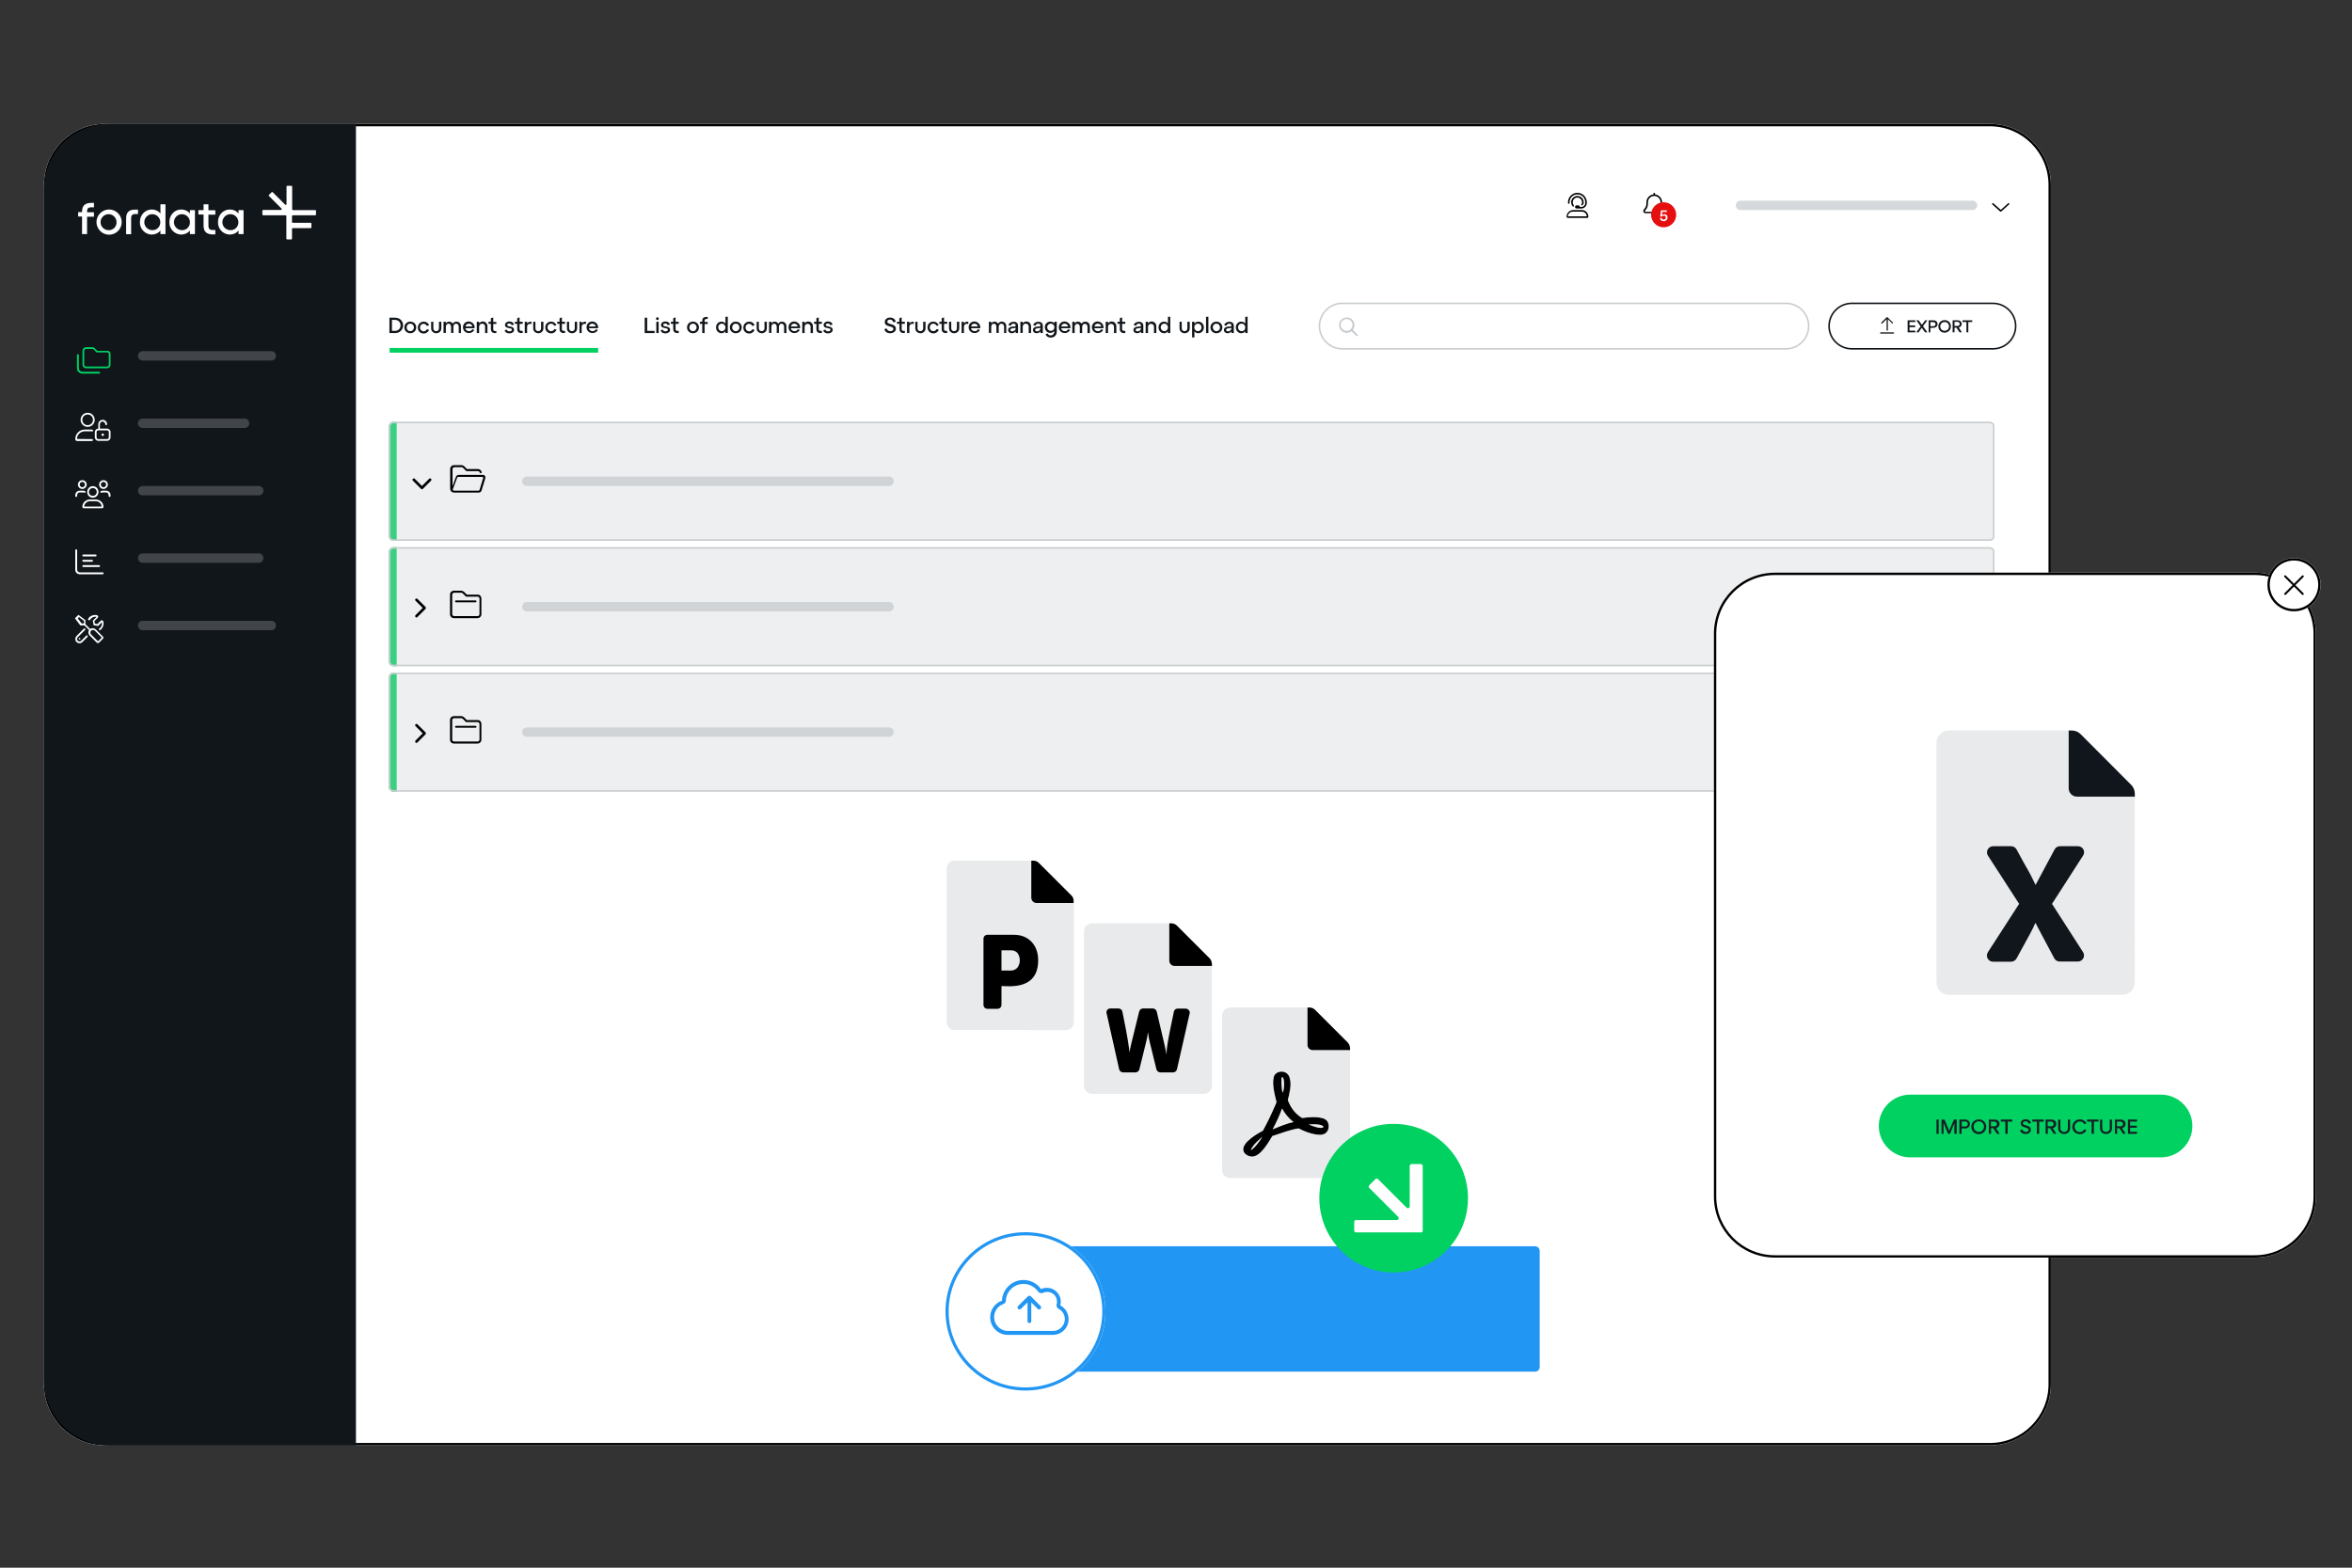 <?xml version="1.0" encoding="UTF-8"?>
<!-- Generator: Adobe Illustrator 28.0.0, SVG Export Plug-In . SVG Version: 6.00 Build 0)  -->
<svg xmlns="http://www.w3.org/2000/svg" xmlns:xlink="http://www.w3.org/1999/xlink" version="1.1" id="Layer_1" x="0px" y="0px" viewBox="0 0 1500 1000" style="enable-background:new 0 0 1500 1000;" xml:space="preserve">
<rect x="0" y="0" width="1500" height="1000" fill="#333333" stroke="none"/>
<style type="text/css">
	.st0{clip-path:url(#SVGID_00000064313586593488694790000017769693010826703034_);}
	.st1{fill:#FFFFFF;}
	.st2{fill:none;stroke:#000000;stroke-width:1.5;}
	.st3{fill:#11161B;}
	.st4{enable-background:new    ;}
	.st5{fill:#00D161;}
	.st6{fill:none;stroke:#00D161;stroke-width:3;}
	.st7{fill:none;}
	.st8{fill:none;stroke:#11161B;}
	.st9{fill:none;stroke:#CACED0;}
	.st10{fill:#C5C9CC;}
	.st11{opacity:0.7;fill:#C5C9CC;enable-background:new    ;}
	.st12{clip-path:url(#SVGID_00000119117103872512543940000017494904367237588403_);}
	.st13{fill:#E60F0F;}
	.st14{opacity:0.2;fill:#FFFFFF;enable-background:new    ;}
	.st15{opacity:0.299;fill:#C5C9CC;enable-background:new    ;}
	.st16{fill:none;stroke:#E3E3E3;}
	.st17{opacity:0.702;fill:#C5C9CC;enable-background:new    ;}
	.st18{fill:#2296F3;}
	.st19{fill:none;stroke:#2296F3;stroke-width:2;}
	.st20{opacity:0.396;fill:#C5C9CC;enable-background:new    ;}
	.st21{clip-path:url(#SVGID_00000077307559171844683600000015848645732480015017_);}
	.st22{opacity:0.402;fill:#C5C9CC;enable-background:new    ;}
	.st23{opacity:0.398;fill:#C5C9CC;enable-background:new    ;}
	.st24{opacity:0.397;fill:#C5C9CC;enable-background:new    ;}
	.st25{fill:#11161C;}
	.st26{fill:#141D23;}
</style>
<g>
	<defs>
		<rect id="SVGID_1_" width="1500" height="1000"></rect>
	</defs>
	<clipPath id="SVGID_00000103946403711757549020000017997825308793830331_">
		<use xlink:href="#SVGID_1_" style="overflow:visible;"></use>
	</clipPath>
	<g id="_1_Dokumenty_EN" style="clip-path:url(#SVGID_00000103946403711757549020000017997825308793830331_);">
		<g id="Rectangle_307" transform="translate(28 79)">
			<path class="st1" d="M39,0h1202c21.5,0,39,17.5,39,39v765c0,21.5-17.5,39-39,39H39c-21.5,0-39-17.5-39-39V39C0,17.5,17.5,0,39,0z     "></path>
			<path class="st2" d="M39,0.8h1202c21.1,0,38.2,17.1,38.2,38.2v765c0,21.1-17.1,38.2-38.2,38.2H39c-21.1,0-38.2-17.1-38.2-38.2V39     C0.8,17.9,17.9,0.8,39,0.8z"></path>
		</g>
		<path id="Rectangle_37" class="st3" d="M70,79h157l0,0v843l0,0H70c-23.2,0-42-18.8-42-42V121C28,97.8,46.8,79,70,79z"></path>
		<g class="st4">
			<path class="st5" d="M63.8,237.7c0,0.3-0.3,0.6-0.6,0.6H52.5c-1.9,0-3.4-1.5-3.4-3.4v-8.4c0-0.3,0.3-0.6,0.6-0.6s0.6,0.3,0.6,0.6     v8.4c0,1.2,1,2.2,2.2,2.2h10.7C63.5,237.1,63.8,237.4,63.8,237.7z M70.5,225.9v6.8c0,1.2-1,2.2-2.2,2.2H54.8     c-1.2,0-2.2-1-2.2-2.2v-9c0-1.2,1-2.2,2.2-2.2h4.1c0.6,0,1.2,0.2,1.6,0.7l1.6,1.6h6.2C69.5,223.6,70.5,224.6,70.5,225.9z      M69.4,225.9c0-0.6-0.5-1.1-1.1-1.1h-6.7l-1.9-1.9c-0.2-0.2-0.5-0.3-0.8-0.3h-4.1c-0.6,0-1.1,0.5-1.1,1.1v9     c0,0.6,0.5,1.1,1.1,1.1h13.5c0.6,0,1.1-0.5,1.1-1.1V225.9z"></path>
		</g>
		<g class="st4">
			<path class="st1" d="M49.1,280C49.1,280.1,49.2,280.1,49.1,280l9.6,0.1c0.3,0,0.6,0.3,0.6,0.6s-0.3,0.6-0.6,0.6h-9.5     c-0.7,0-1.2-0.5-1.2-1.2c0-3.4,2.7-6.1,6.1-6.1h3.6c0.4,0,0.8,0,1.2,0.1c0.3,0.1,0.4,0.3,0.5,0.5c0,0,0,0,0,0     c0.1,0.4-0.3,0.7-0.6,0.6c-0.3-0.1-0.6-0.1-1-0.1h-3.6C51.4,275.1,49.1,277.3,49.1,280z M51.4,267.8c0-2.5,2-4.5,4.5-4.5     s4.5,2,4.5,4.5s-2,4.5-4.5,4.5S51.4,270.2,51.4,267.8z M52.5,267.8c0,1.9,1.5,3.4,3.4,3.4s3.4-1.5,3.4-3.4c0-1.9-1.5-3.4-3.4-3.4     C54,264.4,52.5,265.9,52.5,267.8z M70.5,275.6v3.4c0,1.2-1,2.2-2.2,2.2h-5.6c-1.2,0-2.2-1-2.2-2.2v-3.4c0-1.2,1-2.2,2.2-2.2v-2.8     c0-1.6,1.3-2.8,2.8-2.8c1.5,0,2.8,1.3,2.8,2.8c0,0.3-0.3,0.6-0.6,0.6s-0.6-0.3-0.6-0.6c0-0.9-0.8-1.7-1.7-1.7s-1.7,0.8-1.7,1.7     v2.8h4.5C69.5,273.4,70.5,274.4,70.5,275.6z M69.4,275.6c0-0.6-0.5-1.1-1.1-1.1h-5.6c-0.6,0-1.1,0.5-1.1,1.1v3.4     c0,0.6,0.5,1.1,1.1,1.1h5.6c0.6,0,1.1-0.5,1.1-1.1V275.6z M66.3,277.3c0,0.5-0.4,0.8-0.8,0.8s-0.8-0.4-0.8-0.8s0.4-0.8,0.8-0.8     C65.9,276.5,66.3,276.8,66.3,277.3z"></path>
		</g>
		<g class="st4">
			<path class="st1" d="M53.1,314.1h-2.3c-0.9,0-1.6,0.8-1.6,1.8v0.5c0,0.3-0.3,0.6-0.6,0.6s-0.6-0.3-0.6-0.6v-0.5     c0-1.6,1.2-2.9,2.8-2.9h2.3c0.4,0,0.8,0.1,1.1,0.3c0.3,0.1,0.4,0.5,0.3,0.7c-0.1,0.3-0.5,0.4-0.7,0.3     C53.5,314.2,53.3,314.1,53.1,314.1z M49.7,309.1c0-1.6,1.3-2.8,2.8-2.8c1.6,0,2.8,1.3,2.8,2.8s-1.3,2.8-2.8,2.8     S49.7,310.6,49.7,309.1z M50.8,309.1c0,0.9,0.8,1.7,1.7,1.7s1.7-0.8,1.7-1.7s-0.8-1.7-1.7-1.7C51.6,307.4,50.8,308.1,50.8,309.1z      M66,323.3c0,0.5-0.4,0.9-1,0.9H53.5c-0.6,0-1-0.4-1-0.9c0-2.6,2.2-4.7,5-4.7H61C63.8,318.6,66,320.7,66,323.3z M64.8,323.1     c-0.1-1.9-1.8-3.4-3.8-3.4h-3.5c-2,0-3.7,1.5-3.8,3.4H64.8z M55.6,313.8c0-2,1.6-3.7,3.6-3.7c2,0,3.6,1.6,3.6,3.7     s-1.6,3.7-3.6,3.7S55.6,315.9,55.6,313.8z M56.7,313.8c0,1.4,1.1,2.5,2.5,2.5s2.5-1.1,2.5-2.5s-1.1-2.5-2.5-2.5     C57.9,311.3,56.7,312.4,56.7,313.8z M63.2,309.1c0-1.6,1.3-2.8,2.8-2.8c1.6,0,2.8,1.3,2.8,2.8s-1.3,2.8-2.8,2.8     C64.4,311.9,63.2,310.6,63.2,309.1z M70.5,315.9v0.5c0,0.3-0.3,0.6-0.6,0.6s-0.6-0.3-0.6-0.6v-0.5c0-1-0.8-1.8-1.6-1.8h-2.3     c-0.2,0-0.4,0.1-0.7,0.2c-0.3,0.1-0.6,0-0.7-0.3c-0.1-0.3,0-0.6,0.3-0.7c0.4-0.2,0.7-0.3,1.1-0.3h2.3     C69.3,313,70.5,314.3,70.5,315.9z M64.3,309.1c0,0.9,0.8,1.7,1.7,1.7s1.7-0.8,1.7-1.7s-0.8-1.7-1.7-1.7     C65.1,307.4,64.3,308.1,64.3,309.1z"></path>
		</g>
		<g class="st4">
			<path class="st1" d="M48.6,350.4c0.3,0,0.6,0.3,0.6,0.6v12.4c0,0.9,0.8,1.7,1.7,1.7h14.6c0.3,0,0.6,0.3,0.6,0.6s-0.3,0.6-0.6,0.6     H50.8c-1.6,0-2.8-1.3-2.8-2.8v-12.4C48,350.6,48.3,350.4,48.6,350.4z M52.5,354.3c0-0.3,0.3-0.6,0.6-0.6h7.9     c0.3,0,0.6,0.3,0.6,0.6s-0.3,0.6-0.6,0.6h-7.9C52.8,354.9,52.5,354.6,52.5,354.3z M58.7,357.1c0.3,0,0.6,0.3,0.6,0.6     s-0.3,0.6-0.6,0.6h-5.6c-0.3,0-0.6-0.3-0.6-0.6s0.3-0.6,0.6-0.6H58.7z M63.2,360.5c0.3,0,0.6,0.3,0.6,0.6s-0.3,0.6-0.6,0.6H53.1     c-0.3,0-0.6-0.3-0.6-0.6s0.3-0.6,0.6-0.6H63.2z"></path>
		</g>
		<g class="st4">
			<path class="st1" d="M55.9,405.6c0.1,0.2,0.1,0.5-0.1,0.7l-3.2,3.2c-0.4,0.4-1,0.8-1.6,0.8c-0.8,0.1-1.7-0.2-2.2-0.8     c-1-1-1-2.7,0-3.8l4.7-4.7c0.2-0.2,0.6-0.2,0.8,0c0.2,0.2,0.2,0.6,0,0.8l-4.7,4.7c-0.7,0.7-0.6,1.8,0.2,2.4     c0.6,0.4,1.5,0.3,2-0.2l3.2-3.2C55.3,405.1,55.7,405.2,55.9,405.6C55.9,405.5,55.9,405.5,55.9,405.6z M65.6,407.5l-2.4,2.4     c-0.2,0.2-0.5,0.3-0.8,0.3c-0.3,0-0.6-0.1-0.8-0.4l-4.4-4.4c-1-1-1.1-2.4-0.4-3.5l-3-3l-2.6,0l-3.4-4.5l2.2-2.2l4.5,3.4v2.6l3,3     c0.5-0.3,1-0.5,1.6-0.5c0.7,0,1.4,0.3,2,0.8l4.4,4.4C66.1,406.4,66.1,407.1,65.6,407.5z M53.6,397.8v-1.7l-3.2-2.5l-0.8,0.9     l2.5,3.2H53.6L53.6,397.8z M50.8,406.9c0.3,0,0.5,0.3,0.5,0.5c0,0.3-0.2,0.5-0.5,0.5s-0.6-0.2-0.6-0.5     C50.2,407.1,50.5,406.9,50.8,406.9z M56.3,395.5c-0.2-0.2-0.2-0.5-0.1-0.7c0.2-0.3,0.4-0.7,0.7-1c1.3-1.3,3.2-1.8,5-1.4     c0.3,0.1,0.6,0.3,0.7,0.7s0,0.7-0.2,0.9l-2.2,2.2l0.3,1.6l1.6,0.3l2.2-2.2c0.2-0.2,0.6-0.3,0.9-0.2s0.6,0.4,0.7,0.7     c0.5,1.8-0.1,3.7-1.4,5c-0.2,0.2-0.4,0.4-0.6,0.5c-0.2,0.2-0.5,0.1-0.7-0.1c-0.2-0.2-0.2-0.6,0.1-0.8c0.2-0.1,0.3-0.3,0.5-0.4     c1-1,1.4-2.3,1.2-3.7l-2.4,2.4l-2.9-0.5l-0.5-2.9l2.4-2.4c-0.2,0-0.5-0.1-0.7-0.1c-1.1,0-2.1,0.4-2.9,1.2     c-0.2,0.2-0.4,0.5-0.6,0.8C57,395.7,56.5,395.7,56.3,395.5z M64.9,406.7l-4.4-4.4c-0.3-0.3-0.7-0.5-1.2-0.5     c-0.5,0-0.9,0.2-1.2,0.5c-0.3,0.3-0.5,0.7-0.5,1.2c0,0.4,0.2,0.9,0.5,1.2l4.4,4.4L64.9,406.7z"></path>
		</g>
		<g id="Lista_uzytkowników_zakladka_" transform="translate(247.563 198.457)">
			<g class="st4">
				<path class="st3" d="M0.8,14V4.2h3.7c2.9,0,5,2.1,5,4.9S7.4,14,4.5,14H0.8z M2.4,12.6h2c2,0,3.5-1.5,3.5-3.5      c0-2-1.5-3.5-3.5-3.5h-2V12.6z"></path>
				<path class="st3" d="M14.1,6.7c2.2,0,3.8,1.6,3.8,3.7c0,2.1-1.6,3.7-3.8,3.7s-3.8-1.6-3.8-3.7C10.3,8.3,12,6.7,14.1,6.7z       M14.1,12.8c1.3,0,2.3-1,2.3-2.4c0-1.4-1-2.4-2.3-2.4c-1.3,0-2.3,1-2.3,2.4C11.8,11.8,12.8,12.8,14.1,12.8z"></path>
				<path class="st3" d="M22.7,6.7c1.5,0,2.8,0.8,3.4,2.3l-1.4,0.5c-0.4-0.8-1.1-1.4-2.1-1.4c-1.3,0-2.3,1-2.3,2.4      c0,1.3,1,2.4,2.3,2.4c0.9,0,1.7-0.5,2.1-1.4l1.4,0.5c-0.6,1.4-1.9,2.3-3.4,2.3c-2.2,0-3.8-1.6-3.8-3.7      C18.9,8.3,20.6,6.7,22.7,6.7z"></path>
				<path class="st3" d="M27.3,6.8h1.5V11c0,1.1,0.8,1.8,1.8,1.8c1,0,1.8-0.7,1.8-1.8V6.8h1.5V11c0,1.8-1.4,3.1-3.2,3.1      c-1.9,0-3.3-1.3-3.3-3.1V6.8z"></path>
				<path class="st3" d="M46.4,9.7V14H45v-4C45,8.8,44.3,8,43.3,8c-0.9,0-1.7,0.8-1.7,1.9v4h-1.5v-4c0-1.1-0.7-1.9-1.6-1.9      c-0.9,0-1.7,0.8-1.7,1.9v4h-1.5V6.8h1.5v1c0.5-0.7,1.2-1.1,2.1-1.1c1,0,1.8,0.5,2.3,1.3c0.5-0.8,1.3-1.3,2.3-1.3      C45.3,6.7,46.4,8,46.4,9.7z"></path>
				<path class="st3" d="M55.1,10.9h-5.9c0.2,1.1,1.1,1.9,2.4,1.9c0.9,0,1.7-0.5,2.1-1.3l1.2,0.5c-0.6,1.2-1.8,2-3.4,2      c-2.2,0-3.8-1.6-3.8-3.7c0-2.1,1.6-3.7,3.7-3.7C53.7,6.7,55.4,8.6,55.1,10.9z M49.3,9.8h4.4c-0.2-1-1.1-1.8-2.2-1.8      C50.4,8,49.5,8.7,49.3,9.8z"></path>
				<path class="st3" d="M63.3,9.7V14h-1.5v-4C61.9,8.8,61.1,8,60,8C58.8,8,58,8.8,58,10v4h-1.5V6.8H58v1c0.5-0.7,1.4-1.2,2.4-1.2      C62.1,6.7,63.3,8,63.3,9.7z"></path>
				<path class="st3" d="M64,8.1V6.8h1.5V4.5L67,4.1v2.8h2v1.3h-2v3.3c0,0.9,0.4,1.2,1.2,1.2H69V14h-0.8c-1.8,0-2.7-0.9-2.7-2.6V8.1      H64z"></path>
				<path class="st3" d="M75.7,11.8c0.1,0.7,0.7,1.1,1.6,1.1c0.9,0,1.6-0.4,1.6-1c0-1.7-4.4-0.3-4.4-3.1c0-1.2,1.2-2.2,2.8-2.2      c1.6,0,2.7,0.8,2.9,2L78.7,9c-0.1-0.7-0.6-1.1-1.5-1.1c-0.8,0-1.3,0.4-1.3,0.9c0,1.6,4.4,0.3,4.4,3.2c0,1.3-1.3,2.2-3,2.2      c-1.7,0-2.8-0.8-3-2L75.7,11.8z"></path>
				<path class="st3" d="M80.8,8.1V6.8h1.5V4.5l1.5-0.5v2.8h2v1.3h-2v3.3c0,0.9,0.4,1.2,1.2,1.2h0.8V14H85c-1.8,0-2.7-0.9-2.7-2.6      V8.1H80.8z"></path>
				<path class="st3" d="M88.6,7.9c0.6-0.9,1.7-1.3,2.8-1.1v1.4c-1.6-0.4-2.8,0.4-2.8,1.8v4h-1.5V6.8h1.5V7.9z"></path>
				<path class="st3" d="M92.4,6.8h1.5V11c0,1.1,0.8,1.8,1.8,1.8c1,0,1.8-0.7,1.8-1.8V6.8h1.5V11c0,1.8-1.4,3.1-3.2,3.1      c-1.9,0-3.3-1.3-3.3-3.1V6.8z"></path>
				<path class="st3" d="M103.9,6.7c1.5,0,2.8,0.8,3.4,2.3L106,9.4c-0.4-0.8-1.1-1.4-2.1-1.4c-1.3,0-2.3,1-2.3,2.4      c0,1.3,1,2.4,2.3,2.4c0.9,0,1.7-0.5,2.1-1.4l1.4,0.5c-0.6,1.4-1.9,2.3-3.4,2.3c-2.2,0-3.8-1.6-3.8-3.7      C100.1,8.3,101.8,6.7,103.9,6.7z"></path>
				<path class="st3" d="M107.8,8.1V6.8h1.5V4.5l1.5-0.5v2.8h2v1.3h-2v3.3c0,0.9,0.4,1.2,1.2,1.2h0.8V14H112c-1.8,0-2.7-0.9-2.7-2.6      V8.1H107.8z"></path>
				<path class="st3" d="M113.9,6.8h1.5V11c0,1.1,0.8,1.8,1.8,1.8c1,0,1.8-0.7,1.8-1.8V6.8h1.5V11c0,1.8-1.4,3.1-3.2,3.1      c-1.9,0-3.3-1.3-3.3-3.1V6.8z"></path>
				<path class="st3" d="M123.4,7.9c0.6-0.9,1.7-1.3,2.8-1.1v1.4c-1.6-0.4-2.8,0.4-2.8,1.8v4H122V6.8h1.5V7.9z"></path>
				<path class="st3" d="M133.9,10.9h-5.9c0.2,1.1,1.1,1.9,2.4,1.9c0.9,0,1.7-0.5,2.1-1.3l1.2,0.5c-0.6,1.2-1.8,2-3.4,2      c-2.2,0-3.8-1.6-3.8-3.7c0-2.1,1.6-3.7,3.7-3.7C132.5,6.7,134.1,8.6,133.9,10.9z M128,9.8h4.4c-0.2-1-1.1-1.8-2.2-1.8      C129.1,8,128.2,8.7,128,9.8z"></path>
			</g>
			<line id="Line_1" class="st6" x1="0.9" y1="25" x2="133.9" y2="25"></line>
		</g>
		<g id="Historia_zaproszen" transform="translate(410.359 198.457)">
			<g class="st4">
				<path class="st3" d="M0.8,14V4.2h1.6v8.4h4.7V14H0.8z"></path>
				<path class="st3" d="M8.9,3.9c0.5,0,0.9,0.4,0.9,0.9c0,0.5-0.4,0.9-0.9,0.9S8,5.3,8,4.8C8,4.3,8.4,3.9,8.9,3.9z M8.2,14V6.8h1.5      V14H8.2z"></path>
				<path class="st3" d="M12.4,11.8c0.1,0.7,0.7,1.1,1.6,1.1c0.9,0,1.6-0.4,1.6-1c0-1.7-4.4-0.3-4.4-3.1c0-1.2,1.2-2.2,2.8-2.2      c1.6,0,2.7,0.8,2.9,2L15.4,9c-0.1-0.7-0.6-1.1-1.5-1.1c-0.8,0-1.3,0.4-1.3,0.9c0,1.6,4.4,0.3,4.4,3.2c0,1.3-1.3,2.2-3,2.2      c-1.7,0-2.8-0.8-3-2L12.4,11.8z"></path>
				<path class="st3" d="M17.5,8.1V6.8H19V4.5l1.5-0.5v2.8h2v1.3h-2v3.3c0,0.9,0.4,1.2,1.2,1.2h0.8V14h-0.8c-1.8,0-2.7-0.9-2.7-2.6      V8.1H17.5z"></path>
				<path class="st3" d="M31.6,6.7c2.2,0,3.8,1.6,3.8,3.7c0,2.1-1.6,3.7-3.8,3.7s-3.8-1.6-3.8-3.7C27.8,8.3,29.4,6.7,31.6,6.7z       M31.6,12.8c1.3,0,2.3-1,2.3-2.4c0-1.4-1-2.4-2.3-2.4c-1.3,0-2.3,1-2.3,2.4C29.3,11.8,30.3,12.8,31.6,12.8z"></path>
				<path class="st3" d="M37.5,14V8.1H36V6.8h1.5V6.3c0-1.8,0.9-2.6,2.7-2.6H41v1.3h-0.8c-0.9,0-1.2,0.4-1.2,1.2v0.7h2v1.3h-2V14      H37.5z"></path>
				<path class="st3" d="M52.3,3.6h1.5V14h-1.5v-1.1c-0.6,0.7-1.5,1.2-2.5,1.2c-2,0-3.5-1.6-3.5-3.7c0-2.1,1.5-3.7,3.5-3.7      c1.1,0,2,0.5,2.5,1.2V3.6z M52.3,10.4c0-1.4-1-2.4-2.3-2.4c-1.3,0-2.3,1-2.3,2.4c0,1.3,1,2.4,2.3,2.4      C51.3,12.8,52.3,11.8,52.3,10.4z"></path>
				<path class="st3" d="M58.9,6.7c2.2,0,3.8,1.6,3.8,3.7c0,2.1-1.6,3.7-3.8,3.7s-3.8-1.6-3.8-3.7C55.1,8.3,56.7,6.7,58.9,6.7z       M58.9,12.8c1.3,0,2.3-1,2.3-2.4c0-1.4-1-2.4-2.3-2.4c-1.3,0-2.3,1-2.3,2.4C56.6,11.8,57.6,12.8,58.9,12.8z"></path>
				<path class="st3" d="M67.5,6.7c1.5,0,2.8,0.8,3.4,2.3l-1.4,0.5c-0.4-0.8-1.1-1.4-2.1-1.4c-1.3,0-2.3,1-2.3,2.4      c0,1.3,1,2.4,2.3,2.4c0.9,0,1.7-0.5,2.1-1.4l1.4,0.5c-0.6,1.4-1.9,2.3-3.4,2.3c-2.2,0-3.8-1.6-3.8-3.7      C63.7,8.3,65.4,6.7,67.5,6.7z"></path>
				<path class="st3" d="M72.1,6.8h1.5V11c0,1.1,0.8,1.8,1.8,1.8c1,0,1.8-0.7,1.8-1.8V6.8h1.5V11c0,1.8-1.4,3.1-3.2,3.1      c-1.9,0-3.3-1.3-3.3-3.1V6.8z"></path>
				<path class="st3" d="M91.2,9.7V14h-1.5v-4C89.7,8.8,89,8,88.1,8c-0.9,0-1.7,0.8-1.7,1.9v4H85v-4C85,8.8,84.3,8,83.3,8      c-0.9,0-1.7,0.8-1.7,1.9v4h-1.5V6.8h1.5v1c0.5-0.7,1.2-1.1,2.1-1.1c1,0,1.8,0.5,2.3,1.3c0.5-0.8,1.3-1.3,2.3-1.3      C90,6.7,91.2,8,91.2,9.7z"></path>
				<path class="st3" d="M99.9,10.9H94c0.2,1.1,1.1,1.9,2.4,1.9c0.9,0,1.7-0.5,2.1-1.3l1.2,0.5c-0.6,1.2-1.8,2-3.4,2      c-2.2,0-3.8-1.6-3.8-3.7c0-2.1,1.6-3.7,3.7-3.7C98.5,6.7,100.2,8.6,99.9,10.9z M94,9.8h4.4c-0.2-1-1.1-1.8-2.2-1.8      C95.1,8,94.3,8.7,94,9.8z"></path>
				<path class="st3" d="M108.1,9.7V14h-1.5v-4c0-1.1-0.8-1.9-1.9-1.9c-1.1,0-1.9,0.8-1.9,1.9v4h-1.5V6.8h1.5v1      c0.5-0.7,1.4-1.2,2.4-1.2C106.9,6.7,108.1,8,108.1,9.7z"></path>
				<path class="st3" d="M108.8,8.1V6.8h1.5V4.5l1.5-0.5v2.8h2v1.3h-2v3.3c0,0.9,0.4,1.2,1.2,1.2h0.8V14H113c-1.8,0-2.7-0.9-2.7-2.6      V8.1H108.8z"></path>
				<path class="st3" d="M116.1,11.8c0.1,0.7,0.7,1.1,1.6,1.1c0.9,0,1.6-0.4,1.6-1c0-1.7-4.4-0.3-4.4-3.1c0-1.2,1.2-2.2,2.8-2.2      c1.6,0,2.7,0.8,2.9,2L119.1,9c-0.1-0.7-0.6-1.1-1.5-1.1c-0.8,0-1.3,0.4-1.3,0.9c0,1.6,4.4,0.3,4.4,3.2c0,1.3-1.3,2.2-3,2.2      c-1.7,0-2.8-0.8-3-2L116.1,11.8z"></path>
			</g>
		</g>
		<g id="Eksportuj_button" transform="translate(1166 193)">
			<g id="Rectangle_41">
				<path class="st7" d="M15,0h90c8.3,0,15,6.7,15,15l0,0c0,8.3-6.7,15-15,15H15C6.7,30,0,23.3,0,15l0,0C0,6.7,6.7,0,15,0z"></path>
				<path class="st8" d="M15,0.5h90c8,0,14.5,6.5,14.5,14.5l0,0c0,8-6.5,14.5-14.5,14.5H15C7,29.5,0.5,23,0.5,15l0,0      C0.5,7,7,0.5,15,0.5z"></path>
			</g>
			<g class="st4">
				<path class="st3" d="M50.6,19v-7.7h4.9v1.1h-3.7v2.2h3.6v1.1h-3.6v2.2h3.7V19H50.6z"></path>
				<path class="st3" d="M63.2,11.3l-2.8,3.8l2.8,3.9h-1.5l-2.1-2.9L57.6,19h-1.5l2.8-3.8l-2.8-3.9h1.5l2.1,2.9l2.1-2.9H63.2z"></path>
				<path class="st3" d="M64,19v-7.7H67c1.6,0,2.7,1,2.7,2.4c0,1.4-1.1,2.4-2.7,2.4h-1.9V19H64z M65.2,15.1H67      c0.8,0,1.4-0.6,1.4-1.3c0-0.8-0.6-1.3-1.4-1.3h-1.9V15.1z"></path>
				<path class="st3" d="M74.2,11.2c2.3,0,4,1.7,4,4s-1.8,4-4,4c-2.3,0-4-1.7-4-4S71.9,11.2,74.2,11.2z M74.2,18      c1.6,0,2.8-1.2,2.8-2.8s-1.2-2.8-2.8-2.8s-2.8,1.2-2.8,2.8S72.6,18,74.2,18z"></path>
				<path class="st3" d="M85.2,19h-1.5l-2-3h-1.2v3h-1.2v-7.7h3.2c1.5,0,2.6,1,2.6,2.3c0,1.1-0.7,2-1.9,2.3L85.2,19z M80.5,12.4v2.5      h2c0.8,0,1.3-0.5,1.3-1.3c0-0.7-0.5-1.3-1.3-1.3H80.5z"></path>
				<path class="st3" d="M88.1,19v-6.6h-2.5v-1.1h6.2v1.1h-2.5V19H88.1z"></path>
			</g>
			<g class="st4">
				<path class="st3" d="M42,19.4c0,0.2-0.2,0.4-0.4,0.4h-8.2c-0.2,0-0.4-0.2-0.4-0.4s0.2-0.4,0.4-0.4h8.2C41.8,19,42,19.2,42,19.4z       M33.8,13.3c-0.1-0.1-0.1-0.4,0-0.5l3.4-3.4c0.1-0.1,0.2-0.1,0.3-0.1c0.1,0,0.2,0,0.3,0.1l3.4,3.4c0.1,0.1,0.1,0.4,0,0.5      s-0.4,0.1-0.5,0l-2.7-2.7v7c0,0.2-0.2,0.4-0.4,0.4s-0.4-0.2-0.4-0.4v-7l-2.7,2.7C34.2,13.4,34,13.4,33.8,13.3z"></path>
			</g>
		</g>
		<g id="Historia_zaproszen-2" transform="translate(563.359 198.457)">
			<g class="st4">
				<path class="st3" d="M2.2,11.1c0.2,1,1,1.7,2.2,1.7c1.2,0,2-0.6,2-1.4c0-2.3-5.5-0.9-5.5-4.5c0-1.6,1.5-2.8,3.4-2.8      c2,0,3.3,1.1,3.6,2.7L6.3,7.1c-0.2-1-0.9-1.7-2.1-1.7C3.2,5.4,2.5,6,2.5,6.7C2.5,8.9,8,7.6,8,11.3c0,1.6-1.6,2.8-3.6,2.8      c-2.1,0-3.5-1-3.7-2.7L2.2,11.1z"></path>
				<path class="st3" d="M8.7,8.1V6.8h1.5V4.5l1.5-0.5v2.8h2v1.3h-2v3.3c0,0.9,0.4,1.2,1.2,1.2h0.8V14H13c-1.8,0-2.7-0.9-2.7-2.6      V8.1H8.7z"></path>
				<path class="st3" d="M16.6,7.9c0.6-0.9,1.7-1.3,2.8-1.1v1.4c-1.6-0.4-2.8,0.4-2.8,1.8v4h-1.5V6.8h1.5V7.9z"></path>
				<path class="st3" d="M20.3,6.8h1.5V11c0,1.1,0.8,1.8,1.8,1.8c1,0,1.8-0.7,1.8-1.8V6.8h1.5V11c0,1.8-1.4,3.1-3.2,3.1      c-1.9,0-3.3-1.3-3.3-3.1V6.8z"></path>
				<path class="st3" d="M31.9,6.7c1.5,0,2.8,0.8,3.4,2.3L34,9.4c-0.4-0.8-1.1-1.4-2.1-1.4c-1.3,0-2.3,1-2.3,2.4      c0,1.3,1,2.4,2.3,2.4c0.9,0,1.7-0.5,2.1-1.4l1.4,0.5c-0.6,1.4-1.9,2.3-3.4,2.3c-2.2,0-3.8-1.6-3.8-3.7      C28.1,8.3,29.7,6.7,31.9,6.7z"></path>
				<path class="st3" d="M35.7,8.1V6.8h1.5V4.5l1.5-0.5v2.8h2v1.3h-2v3.3c0,0.9,0.4,1.2,1.2,1.2h0.8V14h-0.8c-1.8,0-2.7-0.9-2.7-2.6      V8.1H35.7z"></path>
				<path class="st3" d="M41.8,6.8h1.5V11c0,1.1,0.8,1.8,1.8,1.8c1,0,1.8-0.7,1.8-1.8V6.8h1.5V11c0,1.8-1.4,3.1-3.2,3.1      c-1.9,0-3.3-1.3-3.3-3.1V6.8z"></path>
				<path class="st3" d="M51.4,7.9C52,7,53,6.5,54.2,6.8v1.4c-1.6-0.4-2.8,0.4-2.8,1.8v4h-1.5V6.8h1.5V7.9z"></path>
				<path class="st3" d="M61.8,10.9h-5.9c0.2,1.1,1.1,1.9,2.4,1.9c0.9,0,1.7-0.5,2.1-1.3l1.2,0.5c-0.6,1.2-1.8,2-3.4,2      c-2.2,0-3.8-1.6-3.8-3.7c0-2.1,1.6-3.7,3.7-3.7C60.4,6.7,62.1,8.6,61.8,10.9z M55.9,9.8h4.4c-0.2-1-1.1-1.8-2.2-1.8      C57,8,56.2,8.7,55.9,9.8z"></path>
				<path class="st3" d="M78.4,9.7V14H77v-4C77,8.8,76.3,8,75.3,8c-0.9,0-1.7,0.8-1.7,1.9v4h-1.5v-4c0-1.1-0.7-1.9-1.6-1.9      c-0.9,0-1.7,0.8-1.7,1.9v4h-1.5V6.8h1.5v1c0.5-0.7,1.2-1.1,2.1-1.1c1,0,1.8,0.5,2.3,1.3c0.5-0.8,1.3-1.3,2.3-1.3      C77.3,6.7,78.4,8,78.4,9.7z"></path>
				<path class="st3" d="M85.9,9.3V14h-1.5v-1.1c-0.5,0.7-1.4,1.2-2.5,1.2c-1.3,0-2.3-0.8-2.3-2c0-1.5,1.3-2.1,2.6-2.2l1.4-0.1      c0.5,0,0.8-0.2,0.8-0.7c0-0.7-0.6-1.1-1.4-1.1s-1.5,0.4-1.7,1.3l-1.5-0.3c0.3-1.3,1.5-2.2,3.2-2.2C84.6,6.7,85.9,7.6,85.9,9.3z       M84.4,10.9v-0.3c-0.2,0.1-0.4,0.2-0.8,0.2L82.2,11c-0.7,0.1-1.2,0.4-1.2,1c0,0.6,0.5,0.9,1.2,0.9C83.5,12.9,84.4,12,84.4,10.9z      "></path>
				<path class="st3" d="M94.2,9.7V14h-1.5v-4C92.8,8.8,92,8,90.8,8c-1.1,0-1.9,0.8-1.9,1.9v4h-1.5V6.8h1.5v1      c0.5-0.7,1.4-1.2,2.4-1.2C93,6.7,94.2,8,94.2,9.7z"></path>
				<path class="st3" d="M101.7,9.3V14h-1.5v-1.1c-0.5,0.7-1.4,1.2-2.5,1.2c-1.3,0-2.3-0.8-2.3-2c0-1.5,1.3-2.1,2.6-2.2l1.4-0.1      c0.5,0,0.8-0.2,0.8-0.7c0-0.7-0.6-1.1-1.4-1.1s-1.5,0.4-1.7,1.3l-1.5-0.3c0.3-1.3,1.5-2.2,3.2-2.2      C100.4,6.7,101.7,7.6,101.7,9.3z M100.2,10.9v-0.3c-0.2,0.1-0.4,0.2-0.8,0.2L98,11c-0.7,0.1-1.2,0.4-1.2,1      c0,0.6,0.5,0.9,1.2,0.9C99.3,12.9,100.2,12,100.2,10.9z"></path>
				<path class="st3" d="M109.1,6.8h1.5v6.4c0,2.1-1.6,3.7-3.8,3.7c-1.6,0-2.8-0.8-3.4-2l1.3-0.7c0.4,0.8,1.1,1.3,2,1.3      c1.3,0,2.3-1,2.3-2.4v-0.4c-0.6,0.7-1.5,1.2-2.5,1.2c-2,0-3.5-1.6-3.5-3.6c0-2.1,1.5-3.6,3.5-3.6c1.1,0,2,0.4,2.5,1.2V6.8z       M109.1,10.3c0-1.3-1-2.3-2.3-2.3c-1.3,0-2.3,1-2.3,2.3s1,2.3,2.3,2.3C108.1,12.6,109.1,11.6,109.1,10.3z"></path>
				<path class="st3" d="M119.3,10.9h-5.9c0.2,1.1,1.1,1.9,2.4,1.9c0.9,0,1.7-0.5,2.1-1.3l1.2,0.5c-0.6,1.2-1.8,2-3.4,2      c-2.2,0-3.8-1.6-3.8-3.7c0-2.1,1.6-3.7,3.7-3.7C117.9,6.7,119.6,8.6,119.3,10.9z M113.4,9.8h4.4c-0.2-1-1.1-1.8-2.2-1.8      C114.5,8,113.7,8.7,113.4,9.8z"></path>
				<path class="st3" d="M131.7,9.7V14h-1.5v-4c0-1.1-0.7-1.9-1.7-1.9c-0.9,0-1.7,0.8-1.7,1.9v4h-1.5v-4c0-1.1-0.7-1.9-1.6-1.9      c-0.9,0-1.7,0.8-1.7,1.9v4h-1.5V6.8h1.5v1c0.5-0.7,1.2-1.1,2.1-1.1c1,0,1.8,0.5,2.3,1.3c0.5-0.8,1.3-1.3,2.3-1.3      C130.6,6.7,131.7,8,131.7,9.7z"></path>
				<path class="st3" d="M140.4,10.9h-5.9c0.2,1.1,1.1,1.9,2.4,1.9c0.9,0,1.7-0.5,2.1-1.3l1.2,0.5c-0.6,1.2-1.8,2-3.4,2      c-2.2,0-3.8-1.6-3.8-3.7c0-2.1,1.6-3.7,3.7-3.7C139,6.7,140.7,8.6,140.4,10.9z M134.6,9.8h4.4c-0.2-1-1.1-1.8-2.2-1.8      C135.7,8,134.8,8.7,134.6,9.8z"></path>
				<path class="st3" d="M148.6,9.7V14h-1.5v-4c0-1.1-0.8-1.9-1.9-1.9c-1.1,0-1.9,0.8-1.9,1.9v4h-1.5V6.8h1.5v1      c0.5-0.7,1.4-1.2,2.4-1.2C147.4,6.7,148.6,8,148.6,9.7z"></path>
				<path class="st3" d="M149.3,8.1V6.8h1.5V4.5l1.5-0.5v2.8h2v1.3h-2v3.3c0,0.9,0.4,1.2,1.2,1.2h0.8V14h-0.8      c-1.8,0-2.7-0.9-2.7-2.6V8.1H149.3z"></path>
				<path class="st3" d="M165.8,9.3V14h-1.5v-1.1c-0.5,0.7-1.4,1.2-2.5,1.2c-1.3,0-2.3-0.8-2.3-2c0-1.5,1.3-2.1,2.6-2.2l1.4-0.1      c0.5,0,0.8-0.2,0.8-0.7c0-0.7-0.6-1.1-1.4-1.1s-1.5,0.4-1.7,1.3l-1.5-0.3c0.3-1.3,1.5-2.2,3.2-2.2      C164.5,6.7,165.8,7.6,165.8,9.3z M164.3,10.9v-0.3c-0.2,0.1-0.4,0.2-0.8,0.2l-1.4,0.2c-0.7,0.1-1.2,0.4-1.2,1      c0,0.6,0.5,0.9,1.2,0.9C163.4,12.9,164.3,12,164.3,10.9z"></path>
				<path class="st3" d="M174.1,9.7V14h-1.5v-4c0-1.1-0.8-1.9-1.9-1.9c-1.1,0-1.9,0.8-1.9,1.9v4h-1.5V6.8h1.5v1      c0.5-0.7,1.4-1.2,2.4-1.2C172.9,6.7,174.1,8,174.1,9.7z"></path>
				<path class="st3" d="M181.5,3.6h1.5V14h-1.5v-1.1c-0.6,0.7-1.5,1.2-2.5,1.2c-2,0-3.5-1.6-3.5-3.7c0-2.1,1.5-3.7,3.5-3.7      c1.1,0,2,0.5,2.5,1.2V3.6z M181.5,10.4c0-1.4-1-2.4-2.3-2.4c-1.3,0-2.3,1-2.3,2.4c0,1.3,1,2.4,2.3,2.4      C180.5,12.8,181.5,11.8,181.5,10.4z"></path>
				<path class="st3" d="M188.8,6.8h1.5V11c0,1.1,0.8,1.8,1.8,1.8c1,0,1.8-0.7,1.8-1.8V6.8h1.5V11c0,1.8-1.4,3.1-3.2,3.1      c-1.9,0-3.3-1.3-3.3-3.1V6.8z"></path>
				<path class="st3" d="M204.4,10.4c0,2.1-1.5,3.7-3.5,3.7c-1.1,0-2-0.5-2.5-1.2v3.9h-1.5v-10h1.5v1.1c0.6-0.7,1.5-1.2,2.5-1.2      C202.9,6.7,204.4,8.3,204.4,10.4z M202.9,10.4c0-1.4-1-2.4-2.3-2.4c-1.3,0-2.3,1-2.3,2.4c0,1.3,1,2.4,2.3,2.4      C201.9,12.8,202.9,11.8,202.9,10.4z"></path>
				<path class="st3" d="M205.8,14V3.6h1.5V14H205.8z"></path>
				<path class="st3" d="M212.4,6.7c2.2,0,3.8,1.6,3.8,3.7c0,2.1-1.6,3.7-3.8,3.7s-3.8-1.6-3.8-3.7C208.6,8.3,210.3,6.7,212.4,6.7z       M212.4,12.8c1.3,0,2.3-1,2.3-2.4c0-1.4-1-2.4-2.3-2.4c-1.3,0-2.3,1-2.3,2.4C210.2,11.8,211.1,12.8,212.4,12.8z"></path>
				<path class="st3" d="M223.5,9.3V14H222v-1.1c-0.5,0.7-1.4,1.2-2.5,1.2c-1.3,0-2.3-0.8-2.3-2c0-1.5,1.3-2.1,2.6-2.2l1.4-0.1      c0.5,0,0.8-0.2,0.8-0.7c0-0.7-0.6-1.1-1.4-1.1c-0.8,0-1.5,0.4-1.7,1.3l-1.5-0.3c0.3-1.3,1.5-2.2,3.2-2.2      C222.2,6.7,223.5,7.6,223.5,9.3z M222,10.9v-0.3c-0.2,0.1-0.4,0.2-0.8,0.2l-1.4,0.2c-0.7,0.1-1.2,0.4-1.2,1      c0,0.6,0.5,0.9,1.2,0.9C221,12.9,222,12,222,10.9z"></path>
				<path class="st3" d="M230.8,3.6h1.5V14h-1.5v-1.1c-0.6,0.7-1.5,1.2-2.5,1.2c-2,0-3.5-1.6-3.5-3.7c0-2.1,1.5-3.7,3.5-3.7      c1.1,0,2,0.5,2.5,1.2V3.6z M230.8,10.4c0-1.4-1-2.4-2.3-2.4c-1.3,0-2.3,1-2.3,2.4c0,1.3,1,2.4,2.3,2.4      C229.9,12.8,230.8,11.8,230.8,10.4z"></path>
			</g>
		</g>
		<g id="Component_43_7" transform="translate(841 193)">
			<g id="Rectangle_42">
				<path class="st1" d="M15,0h283c8.3,0,15,6.7,15,15l0,0c0,8.3-6.7,15-15,15H15C6.7,30,0,23.3,0,15l0,0C0,6.7,6.7,0,15,0z"></path>
				<path class="st9" d="M15,0.5h283c8,0,14.5,6.5,14.5,14.5l0,0c0,8-6.5,14.5-14.5,14.5H15C7,29.5,0.5,23,0.5,15l0,0      C0.5,7,7,0.5,15,0.5z"></path>
			</g>
			<g class="st4">
				<path class="st10" d="M24.8,21.3c-0.1,0.1-0.3,0.2-0.4,0.2c-0.1,0-0.3-0.1-0.4-0.2l-3.1-3.1c-0.8,0.7-1.9,1.1-3,1.1      c-2.7,0-4.9-2.2-4.9-4.9s2.2-4.9,4.9-4.9s4.9,2.2,4.9,4.9c0,1.1-0.4,2.2-1.1,3l3.1,3.1C25,20.8,25,21.1,24.8,21.3z M17.8,18.1      c2.1,0,3.8-1.7,3.8-3.8s-1.7-3.8-3.8-3.8c-2.1,0-3.8,1.7-3.8,3.8S15.8,18.1,17.8,18.1z"></path>
			</g>
		</g>
		<g class="st4">
			<path d="M1054.5,123.5c0-0.3,0.3-0.5,0.5-0.5c0.3,0,0.5,0.2,0.5,0.5v0.5c2.5,0.3,4.5,2.4,4.5,5v0.9c0,1.4,0.5,2.7,1.5,3.6     l0.1,0.1c0.3,0.3,0.4,0.6,0.4,1c0,0.8-0.6,1.4-1.4,1.4h-11.2c-0.8,0-1.4-0.6-1.4-1.4c0-0.4,0.1-0.7,0.4-1l0.1-0.1     c1-1,1.5-2.3,1.5-3.6V129c0-2.6,2-4.7,4.5-5L1054.5,123.5z M1055,125c-2.2,0-4,1.8-4,4v0.9c0,1.6-0.6,3.2-1.8,4.4l-0.1,0.1     c-0.1,0.1-0.1,0.2-0.1,0.3c0,0.2,0.2,0.4,0.4,0.4h11.2c0.2,0,0.4-0.2,0.4-0.4c0-0.1,0-0.2-0.1-0.3l-0.1-0.1     c-1.2-1.2-1.8-2.7-1.8-4.4V129C1059,126.8,1057.2,125,1055,125z M1055,138c0.5,0,0.8-0.3,1-0.7c0.1-0.3,0.4-0.4,0.6-0.3     c0.3,0.1,0.4,0.4,0.3,0.6c-0.3,0.8-1,1.3-1.9,1.3c-0.8,0-1.6-0.6-1.9-1.3c-0.1-0.3,0-0.5,0.3-0.6c0.3-0.1,0.5,0,0.6,0.3     C1054.2,137.7,1054.6,138,1055,138z"></path>
		</g>
		<g class="st4">
			<path d="M1013,138.2c0,0.5-0.4,0.8-0.8,0.8h-12.3c-0.5,0-0.8-0.4-0.8-0.8c0-2.3,1.9-4.2,4.2-4.2h5.7     C1011.1,134,1013,135.9,1013,138.2z M1000,129.5V129c0-3.3,2.7-6,6-6s6,2.7,6,6v0.5c0,1.9-1.6,3.5-3.5,3.5h-3c-0.6,0-1-0.4-1-1     s0.4-1,1-1h1c0.6,0,1,0.4,1,1h1c1.4,0,2.5-1.1,2.5-2.5V129c0-2.8-2.2-5-5-5s-5,2.2-5,5v0.5c0,0.3-0.2,0.5-0.5,0.5     S1000,129.8,1000,129.5z M1012,138c-0.1-1.7-1.5-3-3.2-3h-5.7c-1.7,0-3.1,1.3-3.2,3H1012z M1003.3,127.8     c-0.5,1.1-0.3,2.4,0.5,3.2c-0.2,0.3-0.3,0.7-0.3,1c0,0,0,0.1,0,0.1c-0.9-0.7-1.5-1.8-1.5-3.1c0-2.2,1.8-4,4-4s4,1.8,4,4     c0,0.5-0.1,0.9-0.2,1.3c-0.3,0.4-0.8,0.7-1.3,0.7l-0.3,0c0,0,0,0,0,0c0.8-0.9,1-2.1,0.5-3.2c-0.5-1.1-1.6-1.8-2.7-1.8h0     C1004.8,126,1003.7,126.7,1003.3,127.8z"></path>
		</g>
		<g id="Component_68_1" transform="translate(1138 124)">
			<g class="st4">
				<path d="M143.3,6.4l-5,4.5c-0.2,0.2-0.5,0.2-0.7,0l-5-4.5c-0.2-0.2-0.2-0.5,0-0.7c0.2-0.2,0.5-0.2,0.7,0l4.7,4.2l4.7-4.2      c0.2-0.2,0.5-0.2,0.7,0C143.6,5.9,143.5,6.2,143.3,6.4z"></path>
			</g>
			<path id="Rectangle_306" class="st11" d="M-28,4h148c1.7,0,3,1.3,3,3l0,0c0,1.7-1.3,3-3,3H-28c-1.7,0-3-1.3-3-3l0,0     C-31,5.3-29.7,4-28,4z"></path>
		</g>
		<g id="Group_635" transform="translate(49.828 118.52)">
			<g>
				<defs>
					<rect id="SVGID_00000002379211164108197120000015417926218717466261_" x="0" y="0" width="151.8" height="34.3"></rect>
				</defs>
				<clipPath id="SVGID_00000073717354873825869520000012205684041150054585_">
					<use xlink:href="#SVGID_00000002379211164108197120000015417926218717466261_" style="overflow:visible;"></use>
				</clipPath>
				<g id="Group_634" style="clip-path:url(#SVGID_00000073717354873825869520000012205684041150054585_);">
					<path id="Path_233" class="st1" d="M2.5,16.5v0.3H0v2.8h2.5v11.2h3.2V19.7h4.4v-2.8H5.7v-0.5c0-1.9,0.8-2.7,2.7-2.7h1.7v-2.8       H8.4C4.4,10.9,2.5,12.7,2.5,16.5"></path>
					<path id="Path_234" class="st1" d="M19.6,15.1c-4.4,0.1-8,3.8-7.9,8.2c0.1,4.4,3.8,8,8.2,7.9c4.4-0.1,7.9-3.7,7.9-8       c0-4.4-3.5-8-7.9-8.1C19.8,15.1,19.7,15.1,19.6,15.1 M19.6,28.3c-2.8,0.1-5.2-2.1-5.3-4.9c-0.1-2.8,2.1-5.2,4.9-5.3       c2.8-0.1,5.2,2.1,5.3,4.9c0,0.1,0,0.1,0,0.2c0.1,2.7-2,5-4.7,5.1C19.7,28.3,19.6,28.3,19.6,28.3"></path>
					<path id="Path_235" class="st1" d="M52.5,17.7c-1.3-1.7-3.4-2.6-5.5-2.6c-4.3,0-7.6,3.5-7.6,8c-0.2,4.2,3.1,7.8,7.3,8       c0.1,0,0.2,0,0.3,0c2.1,0,4.2-0.9,5.5-2.6v2.3h3.2V11.8h-3.2V17.7z M47.5,28.3c-2.8,0.1-5.2-2.1-5.3-4.9       c-0.1-2.8,2.1-5.2,4.9-5.3s5.2,2.1,5.3,4.9c0,0.1,0,0.1,0,0.2c0.1,2.7-2,5-4.7,5.1C47.7,28.3,47.6,28.3,47.5,28.3"></path>
					<path id="Path_236" class="st1" d="M71.3,17.7c-1.3-1.7-3.4-2.6-5.5-2.6c-4.3,0-7.6,3.5-7.6,8c-0.2,4.2,3.1,7.8,7.3,8       c0.1,0,0.2,0,0.3,0c2.1,0,4.2-0.9,5.5-2.6v2.3h3.2V15.5h-3.2V17.7z M66.4,28.3c-2.8,0.1-5.2-2.1-5.3-4.9       c-0.1-2.8,2.1-5.2,4.9-5.3s5.2,2.1,5.3,4.9c0,0.1,0,0.1,0,0.2c0.1,2.7-2,5-4.7,5.1C66.5,28.3,66.5,28.3,66.4,28.3"></path>
					<path id="Path_237" class="st1" d="M83.2,11.8H80v3.7h-3.3v2.8H80v7c0,3.8,1.8,5.7,5.8,5.7h1.7v-2.8h-1.7       c-1.9,0-2.7-0.8-2.7-2.7v-7.1h4.4v-2.8h-4.4V11.8z"></path>
					<path id="Path_238" class="st1" d="M102.3,17.7c-1.3-1.7-3.4-2.6-5.5-2.6c-4.3,0-7.6,3.5-7.6,8c-0.2,4.2,3.1,7.8,7.3,8       c0.1,0,0.2,0,0.3,0c2.1,0,4.2-0.9,5.5-2.6v2.3h3.2V15.5h-3.2V17.7z M97.3,28.3c-2.8,0.1-5.2-2.1-5.3-4.9       c-0.1-2.8,2.1-5.2,4.9-5.3s5.2,2.1,5.3,4.9c0,0.1,0,0.1,0,0.2c0.1,2.7-2,5-4.7,5.1C97.5,28.3,97.4,28.3,97.3,28.3"></path>
					<path id="Path_239" class="st1" d="M30.6,20.8v10.1h3.2V20.7c0-1.9,0.8-2.7,2.7-2.7h1.7v-2.8h-1.7C32.4,15.1,30.6,17,30.6,20.8       "></path>
					<path id="Path_240" class="st1" d="M151.3,15.5h-14.3c-0.3,0-0.5-0.2-0.5-0.5c0,0,0,0,0,0V0.5c0-0.3-0.2-0.5-0.5-0.5       c0,0,0,0,0,0h-2.6c-0.3,0-0.5,0.2-0.5,0.5c0,0,0,0,0,0v11.2c0,0.3-0.2,0.5-0.5,0.5c-0.1,0-0.3-0.1-0.4-0.2l-7.9-7.9       c-0.2-0.2-0.5-0.2-0.7,0l-1.7,1.7c-0.2,0.2-0.2,0.5,0,0.7l8,8c0.2,0.2,0.2,0.5,0,0.7c-0.1,0.1-0.2,0.2-0.4,0.2H118       c-0.3,0-0.5,0.2-0.5,0.5c0,0,0,0,0,0v2.4c0,0.3,0.2,0.5,0.5,0.5l0,0h14.3c0.3,0,0.5,0.2,0.5,0.5c0,0,0,0,0,0v14.4       c0,0.3,0.2,0.5,0.5,0.5l0,0h2.6c0.3,0,0.5-0.2,0.5-0.5c0,0,0,0,0,0v-6.2c0-0.3,0.2-0.5,0.5-0.5l0,0h11.4c0.3,0,0.5-0.2,0.5-0.5       c0,0,0,0,0,0v-2.4c0-0.3-0.2-0.5-0.5-0.5l0,0h-11.4c-0.3,0-0.5-0.2-0.5-0.5c0,0,0,0,0,0v-3.8c0-0.3,0.2-0.5,0.5-0.5l0,0h14.3       c0.3,0,0.5-0.2,0.5-0.5c0,0,0,0,0,0V16C151.8,15.7,151.6,15.5,151.3,15.5L151.3,15.5"></path>
				</g>
			</g>
		</g>
		<path id="Rectangle_297" class="st13" d="M1061,129L1061,129c4.4,0,8,3.6,8,8l0,0c0,4.4-3.6,8-8,8l0,0c-4.4,0-8-3.6-8-8l0,0    C1053,132.6,1056.6,129,1061,129z"></path>
		<g class="st4">
			<path class="st1" d="M1063.5,138.7c0,1.4-1.1,2.4-2.5,2.4c-1.4,0-2.3-0.8-2.4-2l1.1-0.1c0.1,0.7,0.6,1.1,1.3,1.1     c0.8,0,1.4-0.6,1.4-1.3c0-0.8-0.5-1.3-1.3-1.3c-0.6,0-1,0.3-1.3,0.7l-1-0.1l0.5-3.9h3.7v1h-2.9l-0.2,1.9c0.4-0.3,0.9-0.4,1.4-0.4     C1062.6,136.5,1063.5,137.4,1063.5,138.7z"></path>
		</g>
		<path id="Rectangle_301" class="st14" d="M91,224h82c1.7,0,3,1.3,3,3l0,0c0,1.7-1.3,3-3,3H91c-1.7,0-3-1.3-3-3l0,0    C88,225.3,89.3,224,91,224z"></path>
		<path id="Rectangle_302" class="st14" d="M91,267h65c1.7,0,3,1.3,3,3l0,0c0,1.7-1.3,3-3,3H91c-1.7,0-3-1.3-3-3l0,0    C88,268.3,89.3,267,91,267z"></path>
		<path id="Rectangle_303" class="st14" d="M91,310h74c1.7,0,3,1.3,3,3l0,0c0,1.7-1.3,3-3,3H91c-1.7,0-3-1.3-3-3l0,0    C88,311.3,89.3,310,91,310z"></path>
		<path id="Rectangle_304" class="st14" d="M91,353h74c1.7,0,3,1.3,3,3l0,0c0,1.7-1.3,3-3,3H91c-1.7,0-3-1.3-3-3l0,0    C88,354.3,89.3,353,91,353z"></path>
		<path id="Rectangle_305" class="st14" d="M91,396h82c1.7,0,3,1.3,3,3l0,0c0,1.7-1.3,3-3,3H91c-1.7,0-3-1.3-3-3l0,0    C88,397.3,89.3,396,91,396z"></path>
		<g id="Component_16_9" transform="translate(248 269)">
			<path id="Rectangle_285" class="st5" d="M3,0h2l0,0v76l0,0H3c-1.7,0-3-1.3-3-3V3C0,1.3,1.3,0,3,0z"></path>
			<g id="Group_657" transform="translate(-419 -327)">
				<g id="Group_656">
					<path id="Rectangle_284" class="st15" d="M422,327h1018c1.7,0,3,1.3,3,3v70c0,1.7-1.3,3-3,3H422c-1.7,0-3-1.3-3-3v-70       C419,328.3,420.3,327,422,327z"></path>
				</g>
				<path id="Path_187" class="st16" d="M1457.5,425.5"></path>
				<g class="st4">
					<path d="M480.4,363.4l-2.3,7.5c-0.2,0.8-1,1.3-1.8,1.3h-15.7c-1.4,0-2.5-1.1-2.5-2.5v-12.5c0-1.4,1.1-2.5,2.5-2.5h4.6       c0.7,0,1.3,0.3,1.8,0.7l1.8,1.8h6.9c1.4,0,2.5,1.1,2.5,2.5h-1.2c0-0.7-0.6-1.2-1.2-1.2h-7.4l-2.1-2.1c-0.2-0.2-0.5-0.4-0.9-0.4       h-4.6c-0.7,0-1.2,0.6-1.2,1.2v10.9l2.2-6c0.3-0.7,1-1.2,1.8-1.2h15.3c0.6,0,1.2,0.3,1.5,0.8       C480.5,362.2,480.6,362.9,480.4,363.4z M479.1,362.5c-0.1-0.2-0.3-0.3-0.5-0.3h-15.4c-0.3,0-0.5,0.2-0.6,0.4l-2.8,7.5       c-0.1,0.2,0,0.4,0.1,0.6c0.1,0.1,0.1,0.1,0.2,0.2c0.1,0,0.2,0.1,0.4,0.1h15.7c0.3,0,0.5-0.2,0.6-0.4l2.3-7.5       C479.3,362.9,479.2,362.7,479.1,362.5z"></path>
				</g>
				<g class="st4">
					<path d="M440.1,370.1c-0.2,0-0.4-0.1-0.6-0.3l-5.2-5.2c-0.3-0.3-0.3-0.9,0-1.2s0.9-0.3,1.2,0l4.6,4.6l4.6-4.6       c0.3-0.3,0.9-0.3,1.2,0s0.3,0.9,0,1.2l-5.2,5.2C440.6,370,440.3,370.1,440.1,370.1z"></path>
				</g>
				<g id="Rectangle_300" transform="translate(419 327)">
					<path class="st7" d="M3,0h1018c1.7,0,3,1.3,3,3v70c0,1.7-1.3,3-3,3H3c-1.7,0-3-1.3-3-3V3C0,1.3,1.3,0,3,0z"></path>
					<path class="st9" d="M3,0.5h1018c1.4,0,2.5,1.1,2.5,2.5v70c0,1.4-1.1,2.5-2.5,2.5H3c-1.4,0-2.5-1.1-2.5-2.5V3       C0.5,1.6,1.6,0.5,3,0.5z"></path>
				</g>
				<path id="Rectangle_308" class="st17" d="M507,362h231c1.7,0,3,1.3,3,3l0,0c0,1.7-1.3,3-3,3H507c-1.7,0-3-1.3-3-3l0,0      C504,363.3,505.3,362,507,362z"></path>
			</g>
		</g>
		<g id="Group_638" transform="translate(46.104 125.78)">
			<g id="Group_544" transform="translate(622.148 668.782)">
				<g id="Group_132">
					<g id="Group_131">
						<path id="Rectangle_119" class="st18" d="M2.7,0.4h308c1.7,0,3,1.3,3,3v74c0,1.7-1.3,3-3,3H2.7c-1.7,0-3-1.3-3-3v-74        C-0.3,1.8,1.1,0.4,2.7,0.4z"></path>
					</g>
				</g>
			</g>
			<g id="Group_546" transform="translate(513 660)">
				<g id="Ellipse_6" transform="translate(43.896 0.219)">
					<ellipse class="st1" cx="51" cy="50.5" rx="51" ry="50.5"></ellipse>
					<ellipse class="st19" cx="51" cy="50.5" rx="50" ry="49.5"></ellipse>
				</g>
				<g class="st4">
					<path class="st18" d="M93.6,30.7c4.6,0,8.8,2.3,11.2,5.8c1.1-0.5,2.4-0.8,3.8-0.8c4.8,0,8.8,3.9,8.8,8.8c0,0.8-0.1,1.6-0.3,2.4       c3.2,1.7,5.3,5,5.3,8.8c0,5.5-4.5,10-10,10H83.6c-6.2,0-11.2-5-11.2-11.2c0-4.9,3.1-9.1,7.5-10.6       C80.2,36.5,86.3,30.7,93.6,30.7z M93.6,33.2c-6,0-11,4.8-11.2,10.7c0,1-0.7,1.8-1.7,2.2c-3.4,1.2-5.8,4.4-5.8,8.3       c0,4.8,3.9,8.8,8.8,8.8h28.8c4.1,0,7.5-3.4,7.5-7.5c0-2.9-1.6-5.4-4-6.6c-1-0.6-1.6-1.8-1.2-3c0.2-0.5,0.2-1,0.2-1.6       c0-3.5-2.8-6.2-6.2-6.2c-1,0-1.9,0.2-2.7,0.6c-1.1,0.5-2.4,0.2-3.1-0.8C100.8,35.1,97.5,33.2,93.6,33.2z M96.5,41.1       c0.5-0.5,1.3-0.5,1.8,0l6.2,6.2c0.5,0.5,0.5,1.3,0,1.8c-0.5,0.5-1.3,0.5-1.8,0L98.6,45v12c0,0.7-0.6,1.2-1.2,1.2       s-1.2-0.6-1.2-1.2V45L92,49.1c-0.5,0.5-1.3,0.5-1.8,0c-0.5-0.5-0.5-1.3,0-1.8L96.5,41.1z"></path>
				</g>
			</g>
		</g>
		<g id="Group_643" transform="translate(603.707 588.964)">
			<g id="Group_639" transform="translate(175.714 53.71)">
				<path id="Path_167" class="st1" d="M18.3,90.9c0,0.2,2.8-1.1,7.4-8.5C24.3,83.7,19.5,87.6,18.3,90.9z M38.2,44.4      c-0.6,0-0.6,6.6,0.4,10C39.8,52.3,40,44.4,38.2,44.4z M55.2,74.6c7.9,3.4,9.1,1.9,9.1,1.9C65.2,75.9,63.8,74,55.2,74.6z       M38.3,64.4c-1.7,4.6-3.7,9-6,13.3c3.9-1.5,8.3-3.7,13.4-4.7C42.6,70.7,40.1,67.8,38.3,64.4z M57.8,27.2c-1.9,0-3.4-1.5-3.4-3.4      c0,0,0,0,0,0V0H5.1C2.3,0,0,2.3,0,5.1c0,0,0,0,0,0l0,0v98.6c0,2.8,2.3,5.1,5.1,5.1c0,0,0,0,0,0h71.4c2.8,0,5.1-2.3,5.1-5.1      c0,0,0,0,0,0l0,0V27.2H57.8z M62.4,81.2c-3.6,0-9-1.6-13.6-4.1C43.5,77.9,37.5,80.2,32,82c-5.4,9.3-9.2,13.1-13,13.1      c-1.7-0.1-3.4-0.8-4.6-2.1c-4.1-5,5.8-11.5,11.6-14.4c0,0,0,0,0,0c3.2-5.9,6.1-12,8.7-18.2c-1.8-7-2.8-12.5-1.7-16.4      c1.1-4.2,9.2-4.8,10.2,1.4c1.1,3.7-0.4,9.7-1.3,13.6c2,5.3,4.8,8.8,9.1,11.4c4.1-0.5,12.7-1.4,15.6,1.5      C69,74.4,68.6,81.2,62.4,81.2z"></path>
				<path id="Path_168" d="M80.1,22.3L59.3,1.5c-1-1-2.3-1.5-3.6-1.5h-1.3v23.8c0,1.9,1.5,3.4,3.4,3.4l0,0h23.8v-1.3      C81.5,24.5,81,23.3,80.1,22.3z M51,70.5c-4.2-2.6-7.1-6.2-9.1-11.4c1-3.9,2.5-9.9,1.3-13.6c-1-6.2-9-5.6-10.2-1.4      c-1.1,3.9-0.1,9.4,1.7,16.3c-2.6,6.2-5.5,12.3-8.7,18.2c0,0,0,0,0,0c-5.8,3-15.6,9.4-11.6,14.4c1.2,1.3,2.8,2,4.6,2.1      c3.8,0,7.6-3.8,13-13.1c5.5-1.8,11.5-4.1,16.8-4.9c4.6,2.5,10,4.1,13.6,4.1c6.2,0,6.6-6.8,4.2-9.2C63.6,69.1,55.1,69.9,51,70.5z       M18.3,90.9c1.2-3.3,6-7.2,7.4-8.5C21.1,89.8,18.3,91.1,18.3,90.9z M38.2,44.4c1.8,0,1.6,7.8,0.4,10      C37.6,51,37.6,44.4,38.2,44.4z M32.2,77.7c2.3-4.3,4.4-8.7,6-13.3c1.8,3.4,4.3,6.3,7.3,8.7C40.5,74.1,36.1,76.2,32.2,77.7      L32.2,77.7z M64.3,76.5c0,0-1.2,1.4-9.1-1.9C63.8,74,65.2,75.9,64.3,76.5L64.3,76.5z"></path>
				<path id="Path_242" class="st20" d="M18.3,90.9c0,0.2,2.8-1.1,7.4-8.5C24.3,83.7,19.5,87.6,18.3,90.9z M38.2,44.4      c-0.6,0-0.6,6.6,0.4,10C39.8,52.3,40,44.4,38.2,44.4z M55.2,74.6c7.9,3.4,9.1,1.9,9.1,1.9C65.2,75.9,63.8,74,55.2,74.6z       M38.3,64.4c-1.7,4.6-3.7,9-6,13.3c3.9-1.5,8.3-3.7,13.4-4.7C42.6,70.7,40.1,67.8,38.3,64.4z M57.8,27.2c-1.9,0-3.4-1.5-3.4-3.4      c0,0,0,0,0,0V0H5.1C2.3,0,0,2.3,0,5.1c0,0,0,0,0,0l0,0v98.6c0,2.8,2.3,5.1,5.1,5.1c0,0,0,0,0,0h71.4c2.8,0,5.1-2.3,5.1-5.1      c0,0,0,0,0,0l0,0V27.2H57.8z M62.4,81.2c-3.6,0-9-1.6-13.6-4.1C43.5,77.9,37.5,80.2,32,82c-5.4,9.3-9.2,13.1-13,13.1      c-1.7-0.1-3.4-0.8-4.6-2.1c-4.1-5,5.8-11.5,11.6-14.4c0,0,0,0,0,0c3.2-5.9,6.1-12,8.7-18.2c-1.8-7-2.8-12.5-1.7-16.4      c1.1-4.2,9.2-4.8,10.2,1.4c1.1,3.7-0.4,9.7-1.3,13.6c2,5.3,4.8,8.8,9.1,11.4c4.1-0.5,12.7-1.4,15.6,1.5      C69,74.4,68.6,81.2,62.4,81.2z"></path>
			</g>
			<g id="Group_642" transform="translate(237.714 127.926)">
				<circle id="Ellipse_10" class="st5" cx="47.4" cy="47.4" r="47.4"></circle>
				<g id="Group_655" transform="translate(22.225 25.649)">
					<g>
						<defs>
							<rect id="SVGID_00000102515751110813254120000005190225526489384600_" x="0" y="0" width="43.8" height="43.6"></rect>
						</defs>
						<clipPath id="SVGID_00000124862873354483924870000014358585126355810196_">
							<use xlink:href="#SVGID_00000102515751110813254120000005190225526489384600_" style="overflow:visible;"></use>
						</clipPath>
						<g id="Group_288" style="clip-path:url(#SVGID_00000124862873354483924870000014358585126355810196_);">
							<path id="Path_194" class="st1" d="M42.8,43.6H1.2C0.5,43.6,0,43,0,42.4v-5.5c0-0.7,0.5-1.2,1.2-1.2h26         c0.7,0,1.2-0.5,1.2-1.2c0-0.3-0.1-0.6-0.3-0.8L9.6,15.2c-0.5-0.5-0.5-1.2,0-1.7c0,0,0,0,0,0l3.9-3.9c0.5-0.5,1.2-0.5,1.7,0         c0,0,0,0,0,0l18.2,18.2c0.5,0.5,1.2,0.5,1.7,0c0.2-0.2,0.3-0.5,0.3-0.8V1.2C35.5,0.5,36,0,36.6,0c0,0,0,0,0,0h5.9         c0.7,0,1.2,0.5,1.2,1.2c0,0,0,0,0,0v41.4C43.8,43.1,43.3,43.6,42.8,43.6L42.8,43.6"></path>
						</g>
					</g>
				</g>
			</g>
			<g id="Group_313" transform="translate(87.614 0)">
				<path id="Path_244" class="st1" d="M81.5,27.2H57.8c-1.9,0-3.4-1.5-3.4-3.4c0,0,0,0,0,0V0H5.1C2.3,0,0,2.3,0,5.1c0,0,0,0,0,0      l0,0v98.6c0,2.8,2.3,5.1,5.1,5.1c0,0,0,0,0,0h71.4c2.8,0,5.1-2.3,5.1-5.1c0,0,0,0,0,0l0,0L81.5,27.2z M67.2,57.5l-8.1,35.7      c-0.3,1.2-1.3,2-2.5,2h-8.1c-1.2,0-2.2-0.8-2.5-1.9c-5.5-22-4.4-17.2-5.4-23.5h-0.1c-0.2,3-0.5,3.7-5.4,23.5      c-0.3,1.1-1.3,1.9-2.5,1.9h-7.9c-1.2,0-2.2-0.8-2.5-2l-8-35.7c-0.3-1.4,0.6-2.7,1.9-3c0.2,0,0.4-0.1,0.5-0.1H22      c1.2,0,2.3,0.9,2.5,2.1C27.8,73,28.8,79.7,29,82.4c0.3-2.2,1.5-6.9,6.2-26.1c0.3-1.1,1.3-1.9,2.5-1.9h6.2c1.2,0,2.2,0.8,2.5,2      c5.1,21.3,6.1,26.3,6.3,27.5c0-2.4-0.6-3.8,4.6-27.4c0.2-1.2,1.2-2,2.4-2h5.1c1.4,0,2.5,1.1,2.5,2.5      C67.3,57.1,67.3,57.3,67.2,57.5L67.2,57.5z"></path>
				<path id="Path_169" class="st22" d="M81.5,27.2H57.8c-1.9,0-3.4-1.5-3.4-3.4c0,0,0,0,0,0V0H5.1C2.3,0,0,2.3,0,5.1c0,0,0,0,0,0      l0,0v98.6c0,2.8,2.3,5.1,5.1,5.1c0,0,0,0,0,0h71.4c2.8,0,5.1-2.3,5.1-5.1c0,0,0,0,0,0l0,0L81.5,27.2z M67.2,57.5l-8.1,35.7      c-0.3,1.2-1.3,2-2.5,2h-8.1c-1.2,0-2.2-0.8-2.5-1.9c-5.5-22-4.4-17.2-5.4-23.5h-0.1c-0.2,3-0.5,3.7-5.4,23.5      c-0.3,1.1-1.3,1.9-2.5,1.9h-7.9c-1.2,0-2.2-0.8-2.5-2l-8-35.7c-0.3-1.4,0.6-2.7,1.9-3c0.2,0,0.4-0.1,0.5-0.1H22      c1.2,0,2.3,0.9,2.5,2.1C27.8,73,28.8,79.7,29,82.4c0.3-2.2,1.5-6.9,6.2-26.1c0.3-1.1,1.3-1.9,2.5-1.9h6.2c1.2,0,2.2,0.8,2.5,2      c5.1,21.3,6.1,26.3,6.3,27.5c0-2.4-0.6-3.8,4.6-27.4c0.2-1.2,1.2-2,2.4-2h5.1c1.4,0,2.5,1.1,2.5,2.5      C67.3,57.1,67.3,57.3,67.2,57.5L67.2,57.5z"></path>
				<path id="Path_170" d="M80.1,22.3L59.3,1.5c-1-1-2.3-1.5-3.6-1.5h-1.3v23.8c0,1.9,1.5,3.4,3.4,3.4l0,0h23.8v-1.3      C81.5,24.5,81,23.3,80.1,22.3z M64.8,54.4h-5.1c-1.2,0-2.2,0.8-2.4,2c-5.1,23.7-4.6,25.1-4.6,27.4c-0.2-1.1-1.2-6.2-6.3-27.5      c-0.3-1.1-1.3-2-2.5-2h-6.2c-1.2,0-2.2,0.8-2.5,1.9c-4.7,19.1-5.9,23.9-6.2,26.1c-0.2-2.7-1.1-9.4-4.5-25.9      c-0.2-1.2-1.3-2.1-2.5-2.1h-5.2c-1.4,0-2.5,1.1-2.5,2.6c0,0.2,0,0.4,0.1,0.5l8,35.7c0.3,1.2,1.3,2,2.5,2h7.9      c1.2,0,2.2-0.8,2.5-1.9c4.9-19.8,5.2-20.4,5.4-23.5h0.1c1,6.2,0,1.5,5.4,23.5c0.3,1.1,1.3,1.9,2.5,1.9h8.1c1.2,0,2.2-0.8,2.5-2      l8.1-35.7c0-0.2,0.1-0.4,0.1-0.6C67.3,55.5,66.2,54.4,64.8,54.4C64.8,54.4,64.8,54.4,64.8,54.4z"></path>
			</g>
			<g id="Group_316" transform="translate(0 -39.964)">
				<path id="Path_245" class="st1" d="M81.1,27H57.4c-1.9,0-3.4-1.5-3.4-3.4V0h-49C2.3,0,0,2.2,0,5c0,0,0,0,0,0l0,0v98      c0,2.8,2.2,5.1,5,5.1c0,0,0,0,0,0H76c2.8,0,5.1-2.2,5.1-5c0,0,0,0,0,0l0,0L81.1,27z M35,80V92c0,1.4-1.1,2.5-2.5,2.5H26      c-1.4,0-2.5-1.1-2.5-2.5V49.9c0-1.4,1.1-2.5,2.5-2.5h0h17.1c9.4,0,15.4,6.9,15.4,16.3C58.5,82.6,39.7,80,35,80L35,80z       M40.9,57.2H35v12.8h5.7c1.7,0.1,3.3-0.6,4.5-1.8c2.1-2.7,2.1-6.5,0-9.3C44.1,57.8,42.5,57.1,40.9,57.2z"></path>
				<path id="Path_173" class="st23" d="M81.1,27H57.4c-1.9,0-3.4-1.5-3.4-3.4V0h-49C2.3,0,0,2.2,0,5c0,0,0,0,0,0l0,0v98      c0,2.8,2.2,5.1,5,5.1c0,0,0,0,0,0H76c2.8,0,5.1-2.2,5.1-5c0,0,0,0,0,0l0,0L81.1,27z M35,80V92c0,1.4-1.1,2.5-2.5,2.5H26      c-1.4,0-2.5-1.1-2.5-2.5V49.9c0-1.4,1.1-2.5,2.5-2.5h0h17.1c9.4,0,15.4,6.9,15.4,16.3C58.5,82.6,39.7,80,35,80L35,80z       M40.9,57.2H35v12.8h5.7c1.7,0.1,3.3-0.6,4.5-1.8c2.1-2.7,2.1-6.5,0-9.3C44.1,57.8,42.5,57.1,40.9,57.2z"></path>
				<path id="Path_174" d="M79.6,22.2L58.9,1.5C58,0.5,56.7,0,55.3,0H54v23.6c0,1.9,1.5,3.4,3.4,3.4H81v-1.3      C81.1,24.4,80.5,23.1,79.6,22.2z M43.1,47.3H26c-1.4,0-2.5,1.1-2.5,2.5V92c0,1.4,1.1,2.5,2.5,2.5h6.5c1.4,0,2.5-1.1,2.5-2.5V80      c4.7,0,23.4,2.7,23.4-16.4C58.5,54.2,52.5,47.3,43.1,47.3L43.1,47.3z M45.1,68.3c-1.1,1.2-2.8,1.9-4.5,1.8H35V57.2h5.9      c1.6-0.1,3.2,0.5,4.3,1.7C47.2,61.7,47.2,65.5,45.1,68.3L45.1,68.3z"></path>
			</g>
		</g>
		<g id="Component_16_10" transform="translate(248 349)">
			<path id="Rectangle_285-2" class="st5" d="M3,0h2l0,0v76l0,0H3c-1.7,0-3-1.3-3-3V3C0,1.3,1.3,0,3,0z"></path>
			<g id="Group_657-2" transform="translate(-419 -327)">
				<g id="Group_656-2">
					<path id="Rectangle_284-2" class="st15" d="M422,327h1018c1.7,0,3,1.3,3,3v70c0,1.7-1.3,3-3,3H422c-1.7,0-3-1.3-3-3v-70       C419,328.3,420.3,327,422,327z"></path>
				</g>
				<path id="Path_187-2" class="st16" d="M1457.5,425.5"></path>
				<g class="st4">
					<path d="M478,359.8v10c0,1.4-1.1,2.5-2.5,2.5h-15c-1.4,0-2.5-1.1-2.5-2.5v-12.5c0-1.4,1.1-2.5,2.5-2.5h4.6       c0.7,0,1.3,0.3,1.8,0.7l1.8,1.8h6.9C476.9,357.2,478,358.4,478,359.8z M476.8,359.8c0-0.7-0.6-1.2-1.2-1.2h-7.4l-2.1-2.1       c-0.2-0.2-0.5-0.4-0.9-0.4h-4.6c-0.7,0-1.2,0.6-1.2,1.2v12.5c0,0.7,0.6,1.2,1.2,1.2h15c0.7,0,1.2-0.6,1.2-1.2V359.8z        M474.9,361.6c0,0.3-0.3,0.6-0.6,0.6h-12.5c-0.3,0-0.6-0.3-0.6-0.6s0.3-0.6,0.6-0.6h12.5C474.6,361,474.9,361.3,474.9,361.6z"></path>
				</g>
				<g class="st4">
					<path d="M436.6,371.9c-0.2,0-0.4-0.1-0.6-0.3c-0.3-0.3-0.3-0.9,0-1.2l4.6-4.6l-4.6-4.6c-0.3-0.3-0.3-0.9,0-1.2s0.9-0.3,1.2,0       l5.2,5.2c0.3,0.3,0.3,0.9,0,1.2l-5.2,5.2C437.1,371.8,436.8,371.9,436.6,371.9z"></path>
				</g>
				<g id="Rectangle_300-2" transform="translate(419 327)">
					<path class="st7" d="M3,0h1018c1.7,0,3,1.3,3,3v70c0,1.7-1.3,3-3,3H3c-1.7,0-3-1.3-3-3V3C0,1.3,1.3,0,3,0z"></path>
					<path class="st9" d="M3,0.5h1018c1.4,0,2.5,1.1,2.5,2.5v70c0,1.4-1.1,2.5-2.5,2.5H3c-1.4,0-2.5-1.1-2.5-2.5V3       C0.5,1.6,1.6,0.5,3,0.5z"></path>
				</g>
				<path id="Rectangle_308-2" class="st17" d="M507,362h231c1.7,0,3,1.3,3,3l0,0c0,1.7-1.3,3-3,3H507c-1.7,0-3-1.3-3-3l0,0      C504,363.3,505.3,362,507,362z"></path>
			</g>
		</g>
		<g id="Component_16_11" transform="translate(248 429)">
			<path id="Rectangle_285-3" class="st5" d="M3,0h2l0,0v76l0,0H3c-1.7,0-3-1.3-3-3V3C0,1.3,1.3,0,3,0z"></path>
			<g id="Group_657-3" transform="translate(-419 -327)">
				<g id="Group_656-3">
					<path id="Rectangle_284-3" class="st15" d="M422,327h1018c1.7,0,3,1.3,3,3v70c0,1.7-1.3,3-3,3H422c-1.7,0-3-1.3-3-3v-70       C419,328.3,420.3,327,422,327z"></path>
				</g>
				<path id="Path_187-3" class="st16" d="M1457.5,425.5"></path>
				<g class="st4">
					<path d="M478,359.8v10c0,1.4-1.1,2.5-2.5,2.5h-15c-1.4,0-2.5-1.1-2.5-2.5v-12.5c0-1.4,1.1-2.5,2.5-2.5h4.6       c0.7,0,1.3,0.3,1.8,0.7l1.8,1.8h6.9C476.9,357.2,478,358.4,478,359.8z M476.8,359.8c0-0.7-0.6-1.2-1.2-1.2h-7.4l-2.1-2.1       c-0.2-0.2-0.5-0.4-0.9-0.4h-4.6c-0.7,0-1.2,0.6-1.2,1.2v12.5c0,0.7,0.6,1.2,1.2,1.2h15c0.7,0,1.2-0.6,1.2-1.2V359.8z        M474.9,361.6c0,0.3-0.3,0.6-0.6,0.6h-12.5c-0.3,0-0.6-0.3-0.6-0.6s0.3-0.6,0.6-0.6h12.5C474.6,361,474.9,361.3,474.9,361.6z"></path>
				</g>
				<g class="st4">
					<path d="M436.6,371.9c-0.2,0-0.4-0.1-0.6-0.3c-0.3-0.3-0.3-0.9,0-1.2l4.6-4.6l-4.6-4.6c-0.3-0.3-0.3-0.9,0-1.2s0.9-0.3,1.2,0       l5.2,5.2c0.3,0.3,0.3,0.9,0,1.2l-5.2,5.2C437.1,371.8,436.8,371.9,436.6,371.9z"></path>
				</g>
				<g id="Rectangle_300-3" transform="translate(419 327)">
					<path class="st7" d="M3,0h1018c1.7,0,3,1.3,3,3v70c0,1.7-1.3,3-3,3H3c-1.7,0-3-1.3-3-3V3C0,1.3,1.3,0,3,0z"></path>
					<path class="st9" d="M3,0.5h1018c1.4,0,2.5,1.1,2.5,2.5v70c0,1.4-1.1,2.5-2.5,2.5H3c-1.4,0-2.5-1.1-2.5-2.5V3       C0.5,1.6,1.6,0.5,3,0.5z"></path>
				</g>
				<path id="Rectangle_308-3" class="st17" d="M507,362h231c1.7,0,3,1.3,3,3l0,0c0,1.7-1.3,3-3,3H507c-1.7,0-3-1.3-3-3l0,0      C504,363.3,505.3,362,507,362z"></path>
			</g>
		</g>
		<g id="Group_641" transform="translate(-244 22.25)">
			<g id="Rectangle_312" transform="translate(1337 343)">
				<path class="st1" d="M39,0h306c21.5,0,39,17.5,39,39v359c0,21.5-17.5,39-39,39H39c-21.5,0-39-17.5-39-39V39C0,17.5,17.5,0,39,0z      "></path>
				<path class="st2" d="M39,0.8h306c21.1,0,38.2,17.1,38.2,38.2v359c0,21.1-17.1,38.2-38.2,38.2H39c-21.1,0-38.2-17.1-38.2-38.2V39      C0.8,17.9,17.9,0.8,39,0.8z"></path>
			</g>
			<g id="Group_640" transform="translate(1479 443.719)">
				<path id="Path_243" class="st1" d="M126.4,42.1H89.5c-2.9,0-5.3-2.4-5.3-5.3c0,0,0,0,0,0V0H7.9C3.5,0,0,3.5,0,7.9c0,0,0,0,0,0      l0,0v152.8c0,4.4,3.5,7.9,7.9,7.9h110.7c4.4,0,7.9-3.5,7.9-7.9c0,0,0,0,0,0l0,0L126.4,42.1z M92.3,146.9      c-0.6,0.4-1.4,0.6-2.1,0.6H78.7c-1.5,0-2.8-0.8-3.5-2.1c-6.5-11.9-12-22.6-12-22.6c-2.1,4.9-3.3,6.6-12,22.7      c-0.7,1.3-2,2.1-3.5,2.1H36.2c-2.2,0-4-1.8-4-3.9c0-0.8,0.2-1.5,0.6-2.1l19.9-30.8L32.9,79.9c-1.2-1.8-0.7-4.3,1.2-5.5      c0.6-0.4,1.4-0.6,2.1-0.6h11.5c1.5,0,2.8,0.8,3.5,2.1c8.6,16.1,6.6,11.1,12,22.6c0,0,2-3.9,12-22.6c0.7-1.3,2-2.1,3.5-2.1h11.5      c2.2,0,3.9,1.7,4,3.9c0,0.8-0.2,1.5-0.6,2.2l-19.8,30.8l19.8,30.8C94.7,143.2,94.2,145.7,92.3,146.9L92.3,146.9z"></path>
				<path id="Path_177" class="st24" d="M126.4,42.1H89.5c-2.9,0-5.3-2.4-5.3-5.3c0,0,0,0,0,0V0H7.9C3.5,0,0,3.5,0,7.9c0,0,0,0,0,0      l0,0v152.8c0,4.4,3.5,7.9,7.9,7.9h110.7c4.4,0,7.9-3.5,7.9-7.9c0,0,0,0,0,0l0,0L126.4,42.1z M92.3,146.9      c-0.6,0.4-1.4,0.6-2.1,0.6H78.7c-1.5,0-2.8-0.8-3.5-2.1c-6.5-11.9-12-22.6-12-22.6c-2.1,4.9-3.3,6.6-12,22.7      c-0.7,1.3-2,2.1-3.5,2.1H36.2c-2.2,0-4-1.8-4-3.9c0-0.8,0.2-1.5,0.6-2.1l19.9-30.8L32.9,79.9c-1.2-1.8-0.7-4.3,1.2-5.5      c0.6-0.4,1.4-0.6,2.1-0.6h11.5c1.5,0,2.8,0.8,3.5,2.1c8.6,16.1,6.6,11.1,12,22.6c0,0,2-3.9,12-22.6c0.7-1.3,2-2.1,3.5-2.1h11.5      c2.2,0,3.9,1.7,4,3.9c0,0.8-0.2,1.5-0.6,2.2l-19.8,30.8l19.8,30.8C94.7,143.2,94.2,145.7,92.3,146.9L92.3,146.9z"></path>
				<path id="Path_178" class="st25" d="M124.1,34.6L91.9,2.3C90.4,0.8,88.4,0,86.3,0h-2v36.9c0,2.9,2.4,5.3,5.3,5.3c0,0,0,0,0,0      h36.9v-2C126.4,38,125.6,36,124.1,34.6z M73.7,110.6l19.8-30.8c1.2-1.8,0.7-4.3-1.2-5.4c-0.6-0.4-1.4-0.6-2.2-0.6H78.8      c-1.5,0-2.8,0.8-3.5,2.1c-10,18.7-12.1,22.6-12.1,22.6c-5.5-11.5-3.5-6.5-12.1-22.6c-0.7-1.3-2-2.1-3.5-2.1H36.2      c-2.2,0-4,1.8-4,3.9c0,0.8,0.2,1.5,0.6,2.1l19.9,30.8l-19.9,30.8c-1.2,1.8-0.7,4.3,1.2,5.5c0.6,0.4,1.4,0.6,2.1,0.6h11.5      c1.4,0,2.8-0.8,3.5-2.1c8.8-16.1,9.9-17.8,12-22.7c0,0,5.6,10.7,12,22.6c0.7,1.3,2,2.1,3.5,2.1h11.5c2.2,0,4-1.8,4-3.9      c0-0.8-0.2-1.5-0.6-2.1L73.7,110.6z"></path>
			</g>
			<g id="DODAJ_UZYTKOWNIKA_button" transform="translate(1442.211 676)">
				<path id="Rectangle_39" class="st5" d="M20,0h160c11,0,20,9,20,20l0,0c0,11-9,20-20,20H20C9,40,0,31,0,20l0,0C0,9,9,0,20,0z"></path>
				<g class="st4">
					<path class="st26" d="M36.8,25v-9.1h1.4V25H36.8z"></path>
					<path class="st26" d="M49.6,25h-1.4v-6.9L45.4,25h-1.2l-2.9-6.9V25H40v-9.1h1.9l3,7.1l3-7.1h1.8V25z"></path>
					<path class="st26" d="M51.4,25v-9.1h3.6c1.9,0,3.1,1.2,3.1,2.9c0,1.6-1.3,2.8-3.1,2.8h-2.2V25H51.4z M52.9,20.3h2.2       c1,0,1.7-0.7,1.7-1.6c0-0.9-0.7-1.6-1.7-1.6h-2.2V20.3z"></path>
					<path class="st26" d="M63.8,15.8c2.7,0,4.7,2,4.7,4.7c0,2.6-2.1,4.7-4.7,4.7c-2.7,0-4.8-2-4.8-4.7C59,17.8,61.1,15.8,63.8,15.8       z M63.8,23.8c1.8,0,3.3-1.5,3.3-3.4c0-1.9-1.4-3.4-3.3-3.4s-3.3,1.5-3.3,3.4C60.5,22.3,61.9,23.8,63.8,23.8z"></path>
					<path class="st26" d="M77.1,25h-1.7L73,21.4h-1.4V25h-1.4v-9.1h3.8c1.8,0,3,1.2,3,2.8c0,1.3-0.9,2.4-2.2,2.7L77.1,25z        M71.5,17.2v3h2.3c0.9,0,1.5-0.6,1.5-1.5c0-0.8-0.6-1.5-1.5-1.5H71.5z"></path>
					<path class="st26" d="M80.7,25v-7.8h-2.9v-1.3h7.3v1.3h-2.9V25H80.7z"></path>
					<path class="st26" d="M91.7,22.3c0.2,1,0.9,1.5,2.1,1.5c1.1,0,1.8-0.6,1.8-1.3c0-2.1-5.1-0.9-5.1-4.2c0-1.5,1.4-2.6,3.2-2.6       c1.8,0,3.1,1.1,3.3,2.5l-1.5,0.3c-0.2-0.9-0.8-1.5-1.9-1.5c-1,0-1.7,0.5-1.7,1.2c0,2,5.1,0.8,5.1,4.3c0,1.5-1.5,2.6-3.4,2.6       c-1.9,0-3.2-1-3.5-2.5L91.7,22.3z"></path>
					<path class="st26" d="M100.8,25v-7.8h-2.9v-1.3h7.3v1.3h-2.9V25H100.8z"></path>
					<path class="st26" d="M113.3,25h-1.7l-2.4-3.6h-1.4V25h-1.4v-9.1h3.8c1.8,0,3,1.2,3,2.8c0,1.3-0.9,2.4-2.2,2.7L113.3,25z        M107.7,17.2v3h2.3c0.9,0,1.5-0.6,1.5-1.5c0-0.8-0.6-1.5-1.5-1.5H107.7z"></path>
					<path class="st26" d="M114.4,15.9h1.4v5.6c0,1.3,1,2.3,2.4,2.3c1.4,0,2.4-0.9,2.4-2.3v-5.6h1.4v5.6c0,2.1-1.6,3.6-3.8,3.6       c-2.2,0-3.8-1.5-3.8-3.6V15.9z"></path>
					<path class="st26" d="M128.2,15.8c2.1,0,3.6,1.2,4.2,2.6l-1.3,0.5c-0.5-1.1-1.5-1.8-2.9-1.8c-1.8,0-3.3,1.5-3.3,3.4       c0,1.9,1.4,3.4,3.3,3.4c1.3,0,2.4-0.8,2.9-1.8l1.3,0.5c-0.6,1.4-2.1,2.6-4.2,2.6c-2.7,0-4.8-2-4.8-4.7       C123.5,17.8,125.6,15.8,128.2,15.8z"></path>
					<path class="st26" d="M135.7,25v-7.8h-2.9v-1.3h7.3v1.3h-2.9V25H135.7z"></path>
					<path class="st26" d="M141.1,15.9h1.4v5.6c0,1.3,1,2.3,2.4,2.3c1.4,0,2.4-0.9,2.4-2.3v-5.6h1.4v5.6c0,2.1-1.6,3.6-3.8,3.6       c-2.2,0-3.8-1.5-3.8-3.6V15.9z"></path>
					<path class="st26" d="M157.5,25h-1.7l-2.4-3.6h-1.4V25h-1.4v-9.1h3.8c1.8,0,3,1.2,3,2.8c0,1.3-0.9,2.4-2.2,2.7L157.5,25z        M151.9,17.2v3h2.3c0.9,0,1.5-0.6,1.5-1.5c0-0.8-0.6-1.5-1.5-1.5H151.9z"></path>
					<path class="st26" d="M158.9,25v-9.1h5.8v1.3h-4.4v2.6h4.3v1.3h-4.3v2.6h4.4V25H158.9z"></path>
				</g>
			</g>
			<g id="Ellipse_7" transform="translate(1690 333.75)">
				<circle class="st1" cx="17" cy="17" r="17"></circle>
				<circle class="st2" cx="17" cy="17" r="16.2"></circle>
			</g>
			<g class="st4">
				<path d="M1713.1,357.1c-0.2,0.2-0.6,0.2-0.9,0l-5.2-5.2l-5.2,5.2c-0.2,0.2-0.6,0.2-0.9,0c-0.2-0.2-0.2-0.6,0-0.9l5.2-5.2      l-5.2-5.2c-0.2-0.2-0.2-0.6,0-0.9s0.6-0.2,0.9,0l5.2,5.2l5.2-5.2c0.2-0.2,0.6-0.2,0.9,0c0.2,0.2,0.2,0.6,0,0.9l-5.2,5.2l5.2,5.2      C1713.3,356.4,1713.3,356.8,1713.1,357.1z"></path>
			</g>
		</g>
	</g>
</g>
</svg>
